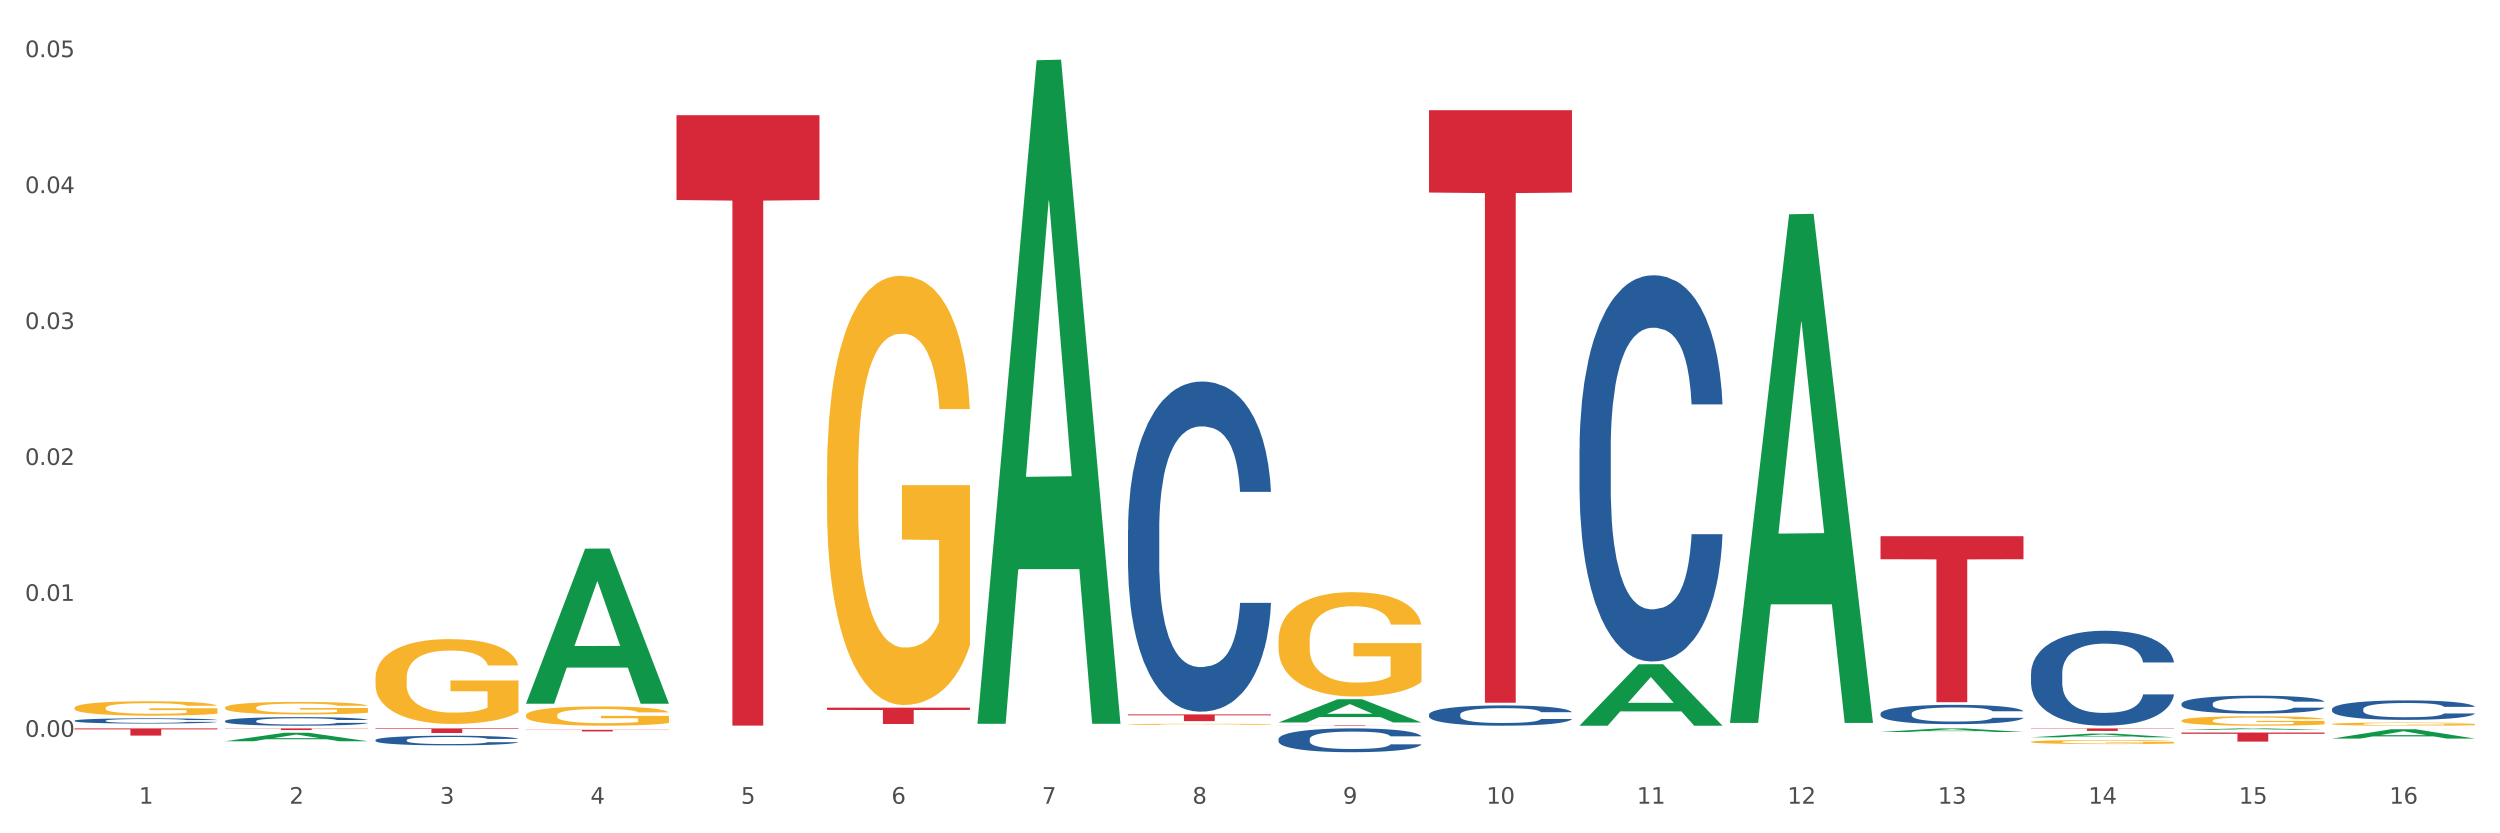 <?xml version="1.0" encoding="utf-8" standalone="no"?>
<!DOCTYPE svg PUBLIC "-//W3C//DTD SVG 1.1//EN"
  "http://www.w3.org/Graphics/SVG/1.1/DTD/svg11.dtd">
<svg xmlns:xlink="http://www.w3.org/1999/xlink" width="1080pt" height="360pt" viewBox="0 0 1080 360" xmlns="http://www.w3.org/2000/svg" version="1.1">
 <rect x="0" y="0" width="1080" height="360" fill="#333333" stroke="none"/>
 <defs>
  <style type="text/css">*{stroke-linejoin: round; stroke-linecap: butt}</style>
 </defs>
 <g id="figure_1">
  <g id="patch_1">
   <path d="M 0 360 
L 1080 360 
L 1080 0 
L 0 0 
z
" style="fill: #ffffff; stroke: #ffffff; stroke-linejoin: miter"/>
  </g>
  <g id="axes_1">
   <g id="matplotlib.axis_1">
    <g id="xtick_1">
     <g id="text_1">
      <!-- 1 -->
      <g style="fill: #4d4d4d" transform="translate(60.004 347.204) scale(0.096 -0.096)">
       <defs>
        <path id="DejaVuSans-31" d="M 794 531 
L 1825 531 
L 1825 4091 
L 703 3866 
L 703 4441 
L 1819 4666 
L 2450 4666 
L 2450 531 
L 3481 531 
L 3481 0 
L 794 0 
L 794 531 
z
" transform="scale(0.016)"/>
       </defs>
       <use xlink:href="#DejaVuSans-31"/>
      </g>
     </g>
    </g>
    <g id="xtick_2">
     <g id="text_2">
      <!-- 2 -->
      <g style="fill: #4d4d4d" transform="translate(125.021 347.204) scale(0.096 -0.096)">
       <defs>
        <path id="DejaVuSans-32" d="M 1228 531 
L 3431 531 
L 3431 0 
L 469 0 
L 469 531 
Q 828 903 1448 1529 
Q 2069 2156 2228 2338 
Q 2531 2678 2651 2914 
Q 2772 3150 2772 3378 
Q 2772 3750 2511 3984 
Q 2250 4219 1831 4219 
Q 1534 4219 1204 4116 
Q 875 4013 500 3803 
L 500 4441 
Q 881 4594 1212 4672 
Q 1544 4750 1819 4750 
Q 2544 4750 2975 4387 
Q 3406 4025 3406 3419 
Q 3406 3131 3298 2873 
Q 3191 2616 2906 2266 
Q 2828 2175 2409 1742 
Q 1991 1309 1228 531 
z
" transform="scale(0.016)"/>
       </defs>
       <use xlink:href="#DejaVuSans-32"/>
      </g>
     </g>
    </g>
    <g id="xtick_3">
     <g id="text_3">
      <!-- 3 -->
      <g style="fill: #4d4d4d" transform="translate(190.039 347.204) scale(0.096 -0.096)">
       <defs>
        <path id="DejaVuSans-33" d="M 2597 2516 
Q 3050 2419 3304 2112 
Q 3559 1806 3559 1356 
Q 3559 666 3084 287 
Q 2609 -91 1734 -91 
Q 1441 -91 1130 -33 
Q 819 25 488 141 
L 488 750 
Q 750 597 1062 519 
Q 1375 441 1716 441 
Q 2309 441 2620 675 
Q 2931 909 2931 1356 
Q 2931 1769 2642 2001 
Q 2353 2234 1838 2234 
L 1294 2234 
L 1294 2753 
L 1863 2753 
Q 2328 2753 2575 2939 
Q 2822 3125 2822 3475 
Q 2822 3834 2567 4026 
Q 2313 4219 1838 4219 
Q 1578 4219 1281 4162 
Q 984 4106 628 3988 
L 628 4550 
Q 988 4650 1302 4700 
Q 1616 4750 1894 4750 
Q 2613 4750 3031 4423 
Q 3450 4097 3450 3541 
Q 3450 3153 3228 2886 
Q 3006 2619 2597 2516 
z
" transform="scale(0.016)"/>
       </defs>
       <use xlink:href="#DejaVuSans-33"/>
      </g>
     </g>
    </g>
    <g id="xtick_4">
     <g id="text_4">
      <!-- 4 -->
      <g style="fill: #4d4d4d" transform="translate(255.056 347.204) scale(0.096 -0.096)">
       <defs>
        <path id="DejaVuSans-34" d="M 2419 4116 
L 825 1625 
L 2419 1625 
L 2419 4116 
z
M 2253 4666 
L 3047 4666 
L 3047 1625 
L 3713 1625 
L 3713 1100 
L 3047 1100 
L 3047 0 
L 2419 0 
L 2419 1100 
L 313 1100 
L 313 1709 
L 2253 4666 
z
" transform="scale(0.016)"/>
       </defs>
       <use xlink:href="#DejaVuSans-34"/>
      </g>
     </g>
    </g>
    <g id="xtick_5">
     <g id="text_5">
      <!-- 5 -->
      <g style="fill: #4d4d4d" transform="translate(320.073 347.204) scale(0.096 -0.096)">
       <defs>
        <path id="DejaVuSans-35" d="M 691 4666 
L 3169 4666 
L 3169 4134 
L 1269 4134 
L 1269 2991 
Q 1406 3038 1543 3061 
Q 1681 3084 1819 3084 
Q 2600 3084 3056 2656 
Q 3513 2228 3513 1497 
Q 3513 744 3044 326 
Q 2575 -91 1722 -91 
Q 1428 -91 1123 -41 
Q 819 9 494 109 
L 494 744 
Q 775 591 1075 516 
Q 1375 441 1709 441 
Q 2250 441 2565 725 
Q 2881 1009 2881 1497 
Q 2881 1984 2565 2268 
Q 2250 2553 1709 2553 
Q 1456 2553 1204 2497 
Q 953 2441 691 2322 
L 691 4666 
z
" transform="scale(0.016)"/>
       </defs>
       <use xlink:href="#DejaVuSans-35"/>
      </g>
     </g>
    </g>
    <g id="xtick_6">
     <g id="text_6">
      <!-- 6 -->
      <g style="fill: #4d4d4d" transform="translate(385.09 347.204) scale(0.096 -0.096)">
       <defs>
        <path id="DejaVuSans-36" d="M 2113 2584 
Q 1688 2584 1439 2293 
Q 1191 2003 1191 1497 
Q 1191 994 1439 701 
Q 1688 409 2113 409 
Q 2538 409 2786 701 
Q 3034 994 3034 1497 
Q 3034 2003 2786 2293 
Q 2538 2584 2113 2584 
z
M 3366 4563 
L 3366 3988 
Q 3128 4100 2886 4159 
Q 2644 4219 2406 4219 
Q 1781 4219 1451 3797 
Q 1122 3375 1075 2522 
Q 1259 2794 1537 2939 
Q 1816 3084 2150 3084 
Q 2853 3084 3261 2657 
Q 3669 2231 3669 1497 
Q 3669 778 3244 343 
Q 2819 -91 2113 -91 
Q 1303 -91 875 529 
Q 447 1150 447 2328 
Q 447 3434 972 4092 
Q 1497 4750 2381 4750 
Q 2619 4750 2861 4703 
Q 3103 4656 3366 4563 
z
" transform="scale(0.016)"/>
       </defs>
       <use xlink:href="#DejaVuSans-36"/>
      </g>
     </g>
    </g>
    <g id="xtick_7">
     <g id="text_7">
      <!-- 7 -->
      <g style="fill: #4d4d4d" transform="translate(450.108 347.204) scale(0.096 -0.096)">
       <defs>
        <path id="DejaVuSans-37" d="M 525 4666 
L 3525 4666 
L 3525 4397 
L 1831 0 
L 1172 0 
L 2766 4134 
L 525 4134 
L 525 4666 
z
" transform="scale(0.016)"/>
       </defs>
       <use xlink:href="#DejaVuSans-37"/>
      </g>
     </g>
    </g>
    <g id="xtick_8">
     <g id="text_8">
      <!-- 8 -->
      <g style="fill: #4d4d4d" transform="translate(515.125 347.204) scale(0.096 -0.096)">
       <defs>
        <path id="DejaVuSans-38" d="M 2034 2216 
Q 1584 2216 1326 1975 
Q 1069 1734 1069 1313 
Q 1069 891 1326 650 
Q 1584 409 2034 409 
Q 2484 409 2743 651 
Q 3003 894 3003 1313 
Q 3003 1734 2745 1975 
Q 2488 2216 2034 2216 
z
M 1403 2484 
Q 997 2584 770 2862 
Q 544 3141 544 3541 
Q 544 4100 942 4425 
Q 1341 4750 2034 4750 
Q 2731 4750 3128 4425 
Q 3525 4100 3525 3541 
Q 3525 3141 3298 2862 
Q 3072 2584 2669 2484 
Q 3125 2378 3379 2068 
Q 3634 1759 3634 1313 
Q 3634 634 3220 271 
Q 2806 -91 2034 -91 
Q 1263 -91 848 271 
Q 434 634 434 1313 
Q 434 1759 690 2068 
Q 947 2378 1403 2484 
z
M 1172 3481 
Q 1172 3119 1398 2916 
Q 1625 2713 2034 2713 
Q 2441 2713 2670 2916 
Q 2900 3119 2900 3481 
Q 2900 3844 2670 4047 
Q 2441 4250 2034 4250 
Q 1625 4250 1398 4047 
Q 1172 3844 1172 3481 
z
" transform="scale(0.016)"/>
       </defs>
       <use xlink:href="#DejaVuSans-38"/>
      </g>
     </g>
    </g>
    <g id="xtick_9">
     <g id="text_9">
      <!-- 9 -->
      <g style="fill: #4d4d4d" transform="translate(580.142 347.204) scale(0.096 -0.096)">
       <defs>
        <path id="DejaVuSans-39" d="M 703 97 
L 703 672 
Q 941 559 1184 500 
Q 1428 441 1663 441 
Q 2288 441 2617 861 
Q 2947 1281 2994 2138 
Q 2813 1869 2534 1725 
Q 2256 1581 1919 1581 
Q 1219 1581 811 2004 
Q 403 2428 403 3163 
Q 403 3881 828 4315 
Q 1253 4750 1959 4750 
Q 2769 4750 3195 4129 
Q 3622 3509 3622 2328 
Q 3622 1225 3098 567 
Q 2575 -91 1691 -91 
Q 1453 -91 1209 -44 
Q 966 3 703 97 
z
M 1959 2075 
Q 2384 2075 2632 2365 
Q 2881 2656 2881 3163 
Q 2881 3666 2632 3958 
Q 2384 4250 1959 4250 
Q 1534 4250 1286 3958 
Q 1038 3666 1038 3163 
Q 1038 2656 1286 2365 
Q 1534 2075 1959 2075 
z
" transform="scale(0.016)"/>
       </defs>
       <use xlink:href="#DejaVuSans-39"/>
      </g>
     </g>
    </g>
    <g id="xtick_10">
     <g id="text_10">
      <!-- 10 -->
      <g style="fill: #4d4d4d" transform="translate(642.105 347.204) scale(0.096 -0.096)">
       <defs>
        <path id="DejaVuSans-30" d="M 2034 4250 
Q 1547 4250 1301 3770 
Q 1056 3291 1056 2328 
Q 1056 1369 1301 889 
Q 1547 409 2034 409 
Q 2525 409 2770 889 
Q 3016 1369 3016 2328 
Q 3016 3291 2770 3770 
Q 2525 4250 2034 4250 
z
M 2034 4750 
Q 2819 4750 3233 4129 
Q 3647 3509 3647 2328 
Q 3647 1150 3233 529 
Q 2819 -91 2034 -91 
Q 1250 -91 836 529 
Q 422 1150 422 2328 
Q 422 3509 836 4129 
Q 1250 4750 2034 4750 
z
" transform="scale(0.016)"/>
       </defs>
       <use xlink:href="#DejaVuSans-31"/>
       <use xlink:href="#DejaVuSans-30" transform="translate(63.623 0)"/>
      </g>
     </g>
    </g>
    <g id="xtick_11">
     <g id="text_11">
      <!-- 11 -->
      <g style="fill: #4d4d4d" transform="translate(707.123 347.204) scale(0.096 -0.096)">
       <use xlink:href="#DejaVuSans-31"/>
       <use xlink:href="#DejaVuSans-31" transform="translate(63.623 0)"/>
      </g>
     </g>
    </g>
    <g id="xtick_12">
     <g id="text_12">
      <!-- 12 -->
      <g style="fill: #4d4d4d" transform="translate(772.14 347.204) scale(0.096 -0.096)">
       <use xlink:href="#DejaVuSans-31"/>
       <use xlink:href="#DejaVuSans-32" transform="translate(63.623 0)"/>
      </g>
     </g>
    </g>
    <g id="xtick_13">
     <g id="text_13">
      <!-- 13 -->
      <g style="fill: #4d4d4d" transform="translate(837.157 347.204) scale(0.096 -0.096)">
       <use xlink:href="#DejaVuSans-31"/>
       <use xlink:href="#DejaVuSans-33" transform="translate(63.623 0)"/>
      </g>
     </g>
    </g>
    <g id="xtick_14">
     <g id="text_14">
      <!-- 14 -->
      <g style="fill: #4d4d4d" transform="translate(902.174 347.204) scale(0.096 -0.096)">
       <use xlink:href="#DejaVuSans-31"/>
       <use xlink:href="#DejaVuSans-34" transform="translate(63.623 0)"/>
      </g>
     </g>
    </g>
    <g id="xtick_15">
     <g id="text_15">
      <!-- 15 -->
      <g style="fill: #4d4d4d" transform="translate(967.192 347.204) scale(0.096 -0.096)">
       <use xlink:href="#DejaVuSans-31"/>
       <use xlink:href="#DejaVuSans-35" transform="translate(63.623 0)"/>
      </g>
     </g>
    </g>
    <g id="xtick_16">
     <g id="text_16">
      <!-- 16 -->
      <g style="fill: #4d4d4d" transform="translate(1032.209 347.204) scale(0.096 -0.096)">
       <use xlink:href="#DejaVuSans-31"/>
       <use xlink:href="#DejaVuSans-36" transform="translate(63.623 0)"/>
      </g>
     </g>
    </g>
    <g id="xtick_17"/>
    <g id="xtick_18"/>
    <g id="xtick_19"/>
    <g id="xtick_20"/>
    <g id="xtick_21"/>
    <g id="xtick_22"/>
    <g id="xtick_23"/>
    <g id="xtick_24"/>
    <g id="xtick_25"/>
    <g id="xtick_26"/>
    <g id="xtick_27"/>
    <g id="xtick_28"/>
    <g id="xtick_29"/>
    <g id="xtick_30"/>
    <g id="xtick_31"/>
   </g>
   <g id="matplotlib.axis_2">
    <g id="ytick_1">
     <g id="text_17">
      <!-- 0.00 -->
      <g style="fill: #4d4d4d" transform="translate(10.8 318.309) scale(0.096 -0.096)">
       <defs>
        <path id="DejaVuSans-2e" d="M 684 794 
L 1344 794 
L 1344 0 
L 684 0 
L 684 794 
z
" transform="scale(0.016)"/>
       </defs>
       <use xlink:href="#DejaVuSans-30"/>
       <use xlink:href="#DejaVuSans-2e" transform="translate(63.623 0)"/>
       <use xlink:href="#DejaVuSans-30" transform="translate(95.41 0)"/>
       <use xlink:href="#DejaVuSans-30" transform="translate(159.033 0)"/>
      </g>
     </g>
    </g>
    <g id="ytick_2">
     <g id="text_18">
      <!-- 0.01 -->
      <g style="fill: #4d4d4d" transform="translate(10.8 259.585) scale(0.096 -0.096)">
       <use xlink:href="#DejaVuSans-30"/>
       <use xlink:href="#DejaVuSans-2e" transform="translate(63.623 0)"/>
       <use xlink:href="#DejaVuSans-30" transform="translate(95.41 0)"/>
       <use xlink:href="#DejaVuSans-31" transform="translate(159.033 0)"/>
      </g>
     </g>
    </g>
    <g id="ytick_3">
     <g id="text_19">
      <!-- 0.02 -->
      <g style="fill: #4d4d4d" transform="translate(10.8 200.861) scale(0.096 -0.096)">
       <use xlink:href="#DejaVuSans-30"/>
       <use xlink:href="#DejaVuSans-2e" transform="translate(63.623 0)"/>
       <use xlink:href="#DejaVuSans-30" transform="translate(95.41 0)"/>
       <use xlink:href="#DejaVuSans-32" transform="translate(159.033 0)"/>
      </g>
     </g>
    </g>
    <g id="ytick_4">
     <g id="text_20">
      <!-- 0.03 -->
      <g style="fill: #4d4d4d" transform="translate(10.8 142.137) scale(0.096 -0.096)">
       <use xlink:href="#DejaVuSans-30"/>
       <use xlink:href="#DejaVuSans-2e" transform="translate(63.623 0)"/>
       <use xlink:href="#DejaVuSans-30" transform="translate(95.41 0)"/>
       <use xlink:href="#DejaVuSans-33" transform="translate(159.033 0)"/>
      </g>
     </g>
    </g>
    <g id="ytick_5">
     <g id="text_21">
      <!-- 0.04 -->
      <g style="fill: #4d4d4d" transform="translate(10.8 83.413) scale(0.096 -0.096)">
       <use xlink:href="#DejaVuSans-30"/>
       <use xlink:href="#DejaVuSans-2e" transform="translate(63.623 0)"/>
       <use xlink:href="#DejaVuSans-30" transform="translate(95.41 0)"/>
       <use xlink:href="#DejaVuSans-34" transform="translate(159.033 0)"/>
      </g>
     </g>
    </g>
    <g id="ytick_6">
     <g id="text_22">
      <!-- 0.05 -->
      <g style="fill: #4d4d4d" transform="translate(10.8 24.689) scale(0.096 -0.096)">
       <use xlink:href="#DejaVuSans-30"/>
       <use xlink:href="#DejaVuSans-2e" transform="translate(63.623 0)"/>
       <use xlink:href="#DejaVuSans-30" transform="translate(95.41 0)"/>
       <use xlink:href="#DejaVuSans-35" transform="translate(159.033 0)"/>
      </g>
     </g>
    </g>
    <g id="ytick_7"/>
    <g id="ytick_8"/>
    <g id="ytick_9"/>
    <g id="ytick_10"/>
    <g id="ytick_11"/>
   </g>
   <g id="PolyCollection_1">
    <path d="M 97.192 320.227 
L 97.256 320.223 
L 122.727 316.553 
L 133.297 316.55 
L 158.959 320.234 
L 146.733 320.234 
L 141.193 319.376 
L 114.894 319.376 
L 114.703 319.39 
L 109.354 320.234 
L 97.192 320.234 
L 97.192 320.227 
L 118.206 318.864 
L 137.882 318.86 
L 128.139 317.335 
L 128.012 317.328 
L 127.884 317.338 
L 118.142 318.86 
L 118.206 318.864 
L 97.192 320.227 
z
" clip-path="url(#p88785e106b)" style="fill: #109648"/>
    <path d="M 227.227 303.9 
L 227.29 303.837 
L 252.761 237.019 
L 263.331 236.956 
L 288.993 304.026 
L 276.767 304.026 
L 271.227 288.408 
L 244.929 288.408 
L 244.738 288.66 
L 239.389 304.026 
L 227.227 304.026 
L 227.227 303.9 
L 248.24 279.087 
L 267.916 279.024 
L 258.174 251.252 
L 258.046 251.126 
L 257.919 251.315 
L 248.176 279.024 
L 248.24 279.087 
L 227.227 303.9 
z
" clip-path="url(#p88785e106b)" style="fill: #109648"/>
    <path d="M 422.278 312.143 
L 422.342 311.874 
L 447.813 26.029 
L 458.383 25.759 
L 484.045 312.682 
L 471.819 312.682 
L 466.279 245.868 
L 439.981 245.868 
L 439.79 246.946 
L 434.441 312.682 
L 422.278 312.682 
L 422.278 312.143 
L 443.292 205.995 
L 462.968 205.726 
L 453.225 86.916 
L 453.098 86.377 
L 452.971 87.185 
L 443.228 205.726 
L 443.292 205.995 
L 422.278 312.143 
z
" clip-path="url(#p88785e106b)" style="fill: #109648"/>
    <path d="M 552.313 313.272 
L 614.079 313.272 
L 614.079 313.305 
L 589.783 313.305 
L 589.783 313.506 
L 576.463 313.506 
L 576.463 313.305 
L 552.313 313.305 
L 552.313 313.272 
L 552.313 313.272 
z
" clip-path="url(#p88785e106b)" style="fill: #d62839"/>
    <path d="M 487.296 308.611 
L 549.062 308.611 
L 549.062 309.016 
L 524.765 309.018 
L 524.765 311.522 
L 511.446 311.522 
L 511.446 309.018 
L 487.296 309.016 
L 487.296 308.614 
L 487.296 308.611 
z
" clip-path="url(#p88785e106b)" style="fill: #d62839"/>
    <path d="M 357.261 305.726 
L 419.028 305.726 
L 419.028 306.703 
L 394.731 306.709 
L 394.731 312.754 
L 381.412 312.754 
L 381.412 306.709 
L 357.261 306.703 
L 357.261 305.733 
L 357.261 305.726 
z
" clip-path="url(#p88785e106b)" style="fill: #d62839"/>
    <path d="M 227.227 315.275 
L 288.993 315.275 
L 288.993 315.373 
L 264.696 315.374 
L 264.696 315.983 
L 251.377 315.983 
L 251.377 315.374 
L 227.227 315.373 
L 227.227 315.275 
L 227.227 315.275 
z
" clip-path="url(#p88785e106b)" style="fill: #d62839"/>
    <path d="M 162.209 314.662 
L 223.976 314.662 
L 223.976 314.94 
L 199.679 314.942 
L 199.679 316.667 
L 186.36 316.667 
L 186.36 314.942 
L 162.209 314.94 
L 162.209 314.664 
L 162.209 314.662 
z
" clip-path="url(#p88785e106b)" style="fill: #d62839"/>
    <path d="M 292.244 49.765 
L 354.01 49.765 
L 354.01 86.409 
L 329.714 86.657 
L 329.714 313.457 
L 316.394 313.457 
L 316.394 86.657 
L 292.244 86.409 
L 292.244 50.012 
L 292.244 49.765 
z
" clip-path="url(#p88785e106b)" style="fill: #d62839"/>
    <path d="M 32.175 314.662 
L 93.941 314.662 
L 93.941 315.096 
L 69.645 315.099 
L 69.645 317.785 
L 56.325 317.785 
L 56.325 315.099 
L 32.175 315.096 
L 32.175 314.665 
L 32.175 314.662 
z
" clip-path="url(#p88785e106b)" style="fill: #d62839"/>
    <path d="M 97.192 314.662 
L 158.959 314.662 
L 158.959 314.764 
L 134.662 314.764 
L 134.662 315.394 
L 121.343 315.394 
L 121.343 314.764 
L 97.192 314.764 
L 97.192 314.662 
L 97.192 314.662 
z
" clip-path="url(#p88785e106b)" style="fill: #d62839"/>
    <path d="M 877.399 320.498 
L 877.472 320.496 
L 877.472 320.438 
L 877.618 320.389 
L 878.347 320.269 
L 879.441 320.17 
L 880.243 320.117 
L 881.045 320.074 
L 881.993 320.031 
L 883.16 319.986 
L 885.275 319.92 
L 886.588 319.887 
L 888.192 319.852 
L 891.109 319.8 
L 893.224 319.772 
L 895.411 319.748 
L 898.985 319.719 
L 901.318 319.706 
L 903.798 319.696 
L 906.787 319.69 
L 909.048 319.688 
L 914.007 319.693 
L 918.236 319.708 
L 920.278 319.719 
L 922.904 319.738 
L 924.289 319.751 
L 926.55 319.776 
L 928.883 319.81 
L 930.488 319.839 
L 932.894 319.893 
L 934.717 319.948 
L 936.394 320.015 
L 937.27 320.061 
L 937.926 320.104 
L 938.509 320.154 
L 939.093 320.232 
L 925.966 320.232 
L 925.456 320.176 
L 924.654 320.123 
L 923.487 320.072 
L 922.466 320.04 
L 920.716 320 
L 919.111 319.975 
L 917.434 319.955 
L 915.392 319.94 
L 913.788 319.932 
L 911.527 319.925 
L 907.079 319.927 
L 904.089 319.94 
L 902.047 319.955 
L 900.735 319.97 
L 899.568 319.986 
L 898.255 320.008 
L 896.724 320.042 
L 895.63 320.072 
L 894.536 320.111 
L 893.661 320.149 
L 892.859 320.194 
L 892.203 320.242 
L 891.692 320.291 
L 891.255 320.352 
L 890.89 320.453 
L 890.89 320.672 
L 891.036 320.722 
L 891.4 320.787 
L 891.838 320.837 
L 892.567 320.896 
L 893.224 320.936 
L 894.463 320.993 
L 895.849 321.041 
L 896.943 321.072 
L 898.037 321.097 
L 899.933 321.133 
L 902.047 321.161 
L 903.87 321.179 
L 906.35 321.195 
L 908.027 321.201 
L 909.486 321.204 
L 913.059 321.204 
L 915.611 321.2 
L 918.455 321.189 
L 920.643 321.174 
L 922.466 321.157 
L 924.508 321.128 
L 925.82 321.101 
L 925.82 320.766 
L 909.777 320.765 
L 909.777 320.542 
L 939.166 320.542 
L 939.166 321.195 
L 937.926 321.228 
L 936.54 321.259 
L 935.082 321.286 
L 932.894 321.32 
L 930.269 321.352 
L 927.935 321.374 
L 925.456 321.393 
L 922.539 321.411 
L 918.747 321.427 
L 916.413 321.433 
L 913.496 321.438 
L 910.069 321.44 
L 907.079 321.436 
L 904.162 321.428 
L 901.099 321.414 
L 898.109 321.393 
L 895.849 321.372 
L 893.588 321.347 
L 891.182 321.313 
L 889.286 321.281 
L 887.827 321.252 
L 886.223 321.216 
L 884.473 321.168 
L 883.16 321.125 
L 881.993 321.08 
L 880.754 321.022 
L 879.879 320.973 
L 879.003 320.91 
L 878.493 320.864 
L 877.91 320.792 
L 877.472 320.691 
L 877.399 320.498 
z
" clip-path="url(#p88785e106b)" style="fill: #f7b32b"/>
    <path d="M 32.175 305.82 
L 32.248 305.814 
L 32.248 305.61 
L 32.394 305.434 
L 33.123 305.008 
L 34.217 304.656 
L 35.019 304.468 
L 35.821 304.315 
L 36.769 304.162 
L 37.936 304.003 
L 40.051 303.77 
L 41.363 303.651 
L 42.968 303.526 
L 45.885 303.344 
L 47.999 303.242 
L 50.187 303.157 
L 53.76 303.055 
L 56.094 303.009 
L 58.573 302.975 
L 61.563 302.952 
L 63.824 302.947 
L 68.783 302.964 
L 73.012 303.015 
L 75.054 303.055 
L 77.679 303.123 
L 79.065 303.168 
L 81.326 303.259 
L 83.659 303.378 
L 85.263 303.48 
L 87.67 303.673 
L 89.493 303.866 
L 91.17 304.105 
L 92.045 304.27 
L 92.702 304.423 
L 93.285 304.599 
L 93.868 304.877 
L 80.742 304.877 
L 80.232 304.678 
L 79.43 304.491 
L 78.263 304.309 
L 77.242 304.196 
L 75.492 304.054 
L 73.887 303.963 
L 72.21 303.895 
L 70.168 303.838 
L 68.564 303.81 
L 66.303 303.787 
L 61.855 303.793 
L 58.865 303.838 
L 56.823 303.895 
L 55.511 303.946 
L 54.344 304.003 
L 53.031 304.082 
L 51.5 304.202 
L 50.406 304.309 
L 49.312 304.446 
L 48.437 304.582 
L 47.635 304.741 
L 46.979 304.911 
L 46.468 305.087 
L 46.031 305.303 
L 45.666 305.661 
L 45.666 306.439 
L 45.812 306.615 
L 46.176 306.848 
L 46.614 307.024 
L 47.343 307.234 
L 47.999 307.376 
L 49.239 307.58 
L 50.625 307.75 
L 51.719 307.858 
L 52.812 307.949 
L 54.708 308.074 
L 56.823 308.176 
L 58.646 308.239 
L 61.126 308.295 
L 62.803 308.318 
L 64.261 308.33 
L 67.835 308.33 
L 70.387 308.313 
L 73.231 308.273 
L 75.419 308.222 
L 77.242 308.159 
L 79.284 308.057 
L 80.596 307.96 
L 80.596 306.774 
L 64.553 306.768 
L 64.553 305.979 
L 93.941 305.979 
L 93.941 308.295 
L 92.702 308.415 
L 91.316 308.523 
L 89.858 308.619 
L 87.67 308.738 
L 85.045 308.852 
L 82.711 308.931 
L 80.232 309 
L 77.315 309.062 
L 73.523 309.119 
L 71.189 309.142 
L 68.272 309.159 
L 64.845 309.164 
L 61.855 309.153 
L 58.938 309.124 
L 55.875 309.073 
L 52.885 309 
L 50.625 308.926 
L 48.364 308.835 
L 45.958 308.716 
L 44.062 308.602 
L 42.603 308.5 
L 40.999 308.369 
L 39.249 308.199 
L 37.936 308.046 
L 36.769 307.887 
L 35.529 307.682 
L 34.654 307.506 
L 33.779 307.285 
L 33.269 307.12 
L 32.685 306.865 
L 32.248 306.507 
L 32.175 305.82 
z
" clip-path="url(#p88785e106b)" style="fill: #f7b32b"/>
    <path d="M 97.192 305.726 
L 97.265 305.721 
L 97.265 305.543 
L 97.411 305.39 
L 98.14 305.019 
L 99.234 304.713 
L 100.036 304.55 
L 100.838 304.417 
L 101.786 304.283 
L 102.953 304.145 
L 105.068 303.942 
L 106.381 303.839 
L 107.985 303.73 
L 110.902 303.572 
L 113.017 303.483 
L 115.204 303.409 
L 118.778 303.32 
L 121.111 303.28 
L 123.591 303.251 
L 126.58 303.231 
L 128.841 303.226 
L 133.8 303.241 
L 138.03 303.285 
L 140.071 303.32 
L 142.697 303.379 
L 144.082 303.419 
L 146.343 303.498 
L 148.676 303.601 
L 150.281 303.69 
L 152.687 303.858 
L 154.51 304.026 
L 156.188 304.234 
L 157.063 304.377 
L 157.719 304.511 
L 158.302 304.664 
L 158.886 304.906 
L 145.759 304.906 
L 145.249 304.733 
L 144.447 304.57 
L 143.28 304.412 
L 142.259 304.313 
L 140.509 304.189 
L 138.905 304.11 
L 137.227 304.051 
L 135.185 304.002 
L 133.581 303.977 
L 131.321 303.957 
L 126.872 303.962 
L 123.882 304.002 
L 121.84 304.051 
L 120.528 304.096 
L 119.361 304.145 
L 118.048 304.214 
L 116.517 304.318 
L 115.423 304.412 
L 114.329 304.53 
L 113.454 304.649 
L 112.652 304.787 
L 111.996 304.935 
L 111.485 305.089 
L 111.048 305.276 
L 110.683 305.588 
L 110.683 306.264 
L 110.829 306.418 
L 111.194 306.62 
L 111.631 306.773 
L 112.36 306.956 
L 113.017 307.08 
L 114.256 307.257 
L 115.642 307.406 
L 116.736 307.5 
L 117.83 307.579 
L 119.726 307.687 
L 121.84 307.776 
L 123.664 307.831 
L 126.143 307.88 
L 127.82 307.9 
L 129.279 307.91 
L 132.852 307.91 
L 135.404 307.895 
L 138.248 307.86 
L 140.436 307.816 
L 142.259 307.761 
L 144.301 307.672 
L 145.614 307.588 
L 145.614 306.556 
L 129.57 306.551 
L 129.57 305.864 
L 158.959 305.864 
L 158.959 307.88 
L 157.719 307.984 
L 156.333 308.078 
L 154.875 308.162 
L 152.687 308.265 
L 150.062 308.364 
L 147.728 308.433 
L 145.249 308.493 
L 142.332 308.547 
L 138.54 308.596 
L 136.206 308.616 
L 133.289 308.631 
L 129.862 308.636 
L 126.872 308.626 
L 123.955 308.601 
L 120.892 308.557 
L 117.903 308.493 
L 115.642 308.428 
L 113.381 308.349 
L 110.975 308.246 
L 109.079 308.147 
L 107.62 308.058 
L 106.016 307.944 
L 104.266 307.796 
L 102.953 307.663 
L 101.786 307.524 
L 100.547 307.346 
L 99.672 307.193 
L 98.797 307.001 
L 98.286 306.857 
L 97.703 306.635 
L 97.265 306.324 
L 97.192 305.726 
z
" clip-path="url(#p88785e106b)" style="fill: #f7b32b"/>
    <path d="M 162.209 293.036 
L 162.282 293.003 
L 162.282 291.798 
L 162.428 290.761 
L 163.157 288.251 
L 164.251 286.177 
L 165.054 285.073 
L 165.856 284.169 
L 166.804 283.266 
L 167.97 282.329 
L 170.085 280.957 
L 171.398 280.254 
L 173.002 279.518 
L 175.919 278.447 
L 178.034 277.845 
L 180.222 277.343 
L 183.795 276.741 
L 186.128 276.473 
L 188.608 276.272 
L 191.598 276.138 
L 193.858 276.105 
L 198.817 276.205 
L 203.047 276.507 
L 205.089 276.741 
L 207.714 277.142 
L 209.099 277.41 
L 211.36 277.945 
L 213.694 278.648 
L 215.298 279.25 
L 217.704 280.388 
L 219.528 281.526 
L 221.205 282.931 
L 222.08 283.901 
L 222.736 284.805 
L 223.32 285.842 
L 223.903 287.482 
L 210.777 287.482 
L 210.266 286.311 
L 209.464 285.206 
L 208.297 284.136 
L 207.276 283.466 
L 205.526 282.63 
L 203.922 282.095 
L 202.245 281.693 
L 200.203 281.358 
L 198.598 281.191 
L 196.338 281.057 
L 191.889 281.091 
L 188.9 281.358 
L 186.858 281.693 
L 185.545 281.994 
L 184.378 282.329 
L 183.066 282.797 
L 181.534 283.5 
L 180.44 284.136 
L 179.347 284.939 
L 178.471 285.742 
L 177.669 286.679 
L 177.013 287.683 
L 176.503 288.72 
L 176.065 289.991 
L 175.7 292.099 
L 175.7 296.684 
L 175.846 297.721 
L 176.211 299.093 
L 176.648 300.13 
L 177.378 301.368 
L 178.034 302.205 
L 179.274 303.409 
L 180.659 304.413 
L 181.753 305.049 
L 182.847 305.584 
L 184.743 306.32 
L 186.858 306.923 
L 188.681 307.291 
L 191.16 307.625 
L 192.837 307.759 
L 194.296 307.826 
L 197.869 307.826 
L 200.422 307.726 
L 203.266 307.492 
L 205.453 307.19 
L 207.276 306.822 
L 209.318 306.22 
L 210.631 305.651 
L 210.631 298.658 
L 194.588 298.624 
L 194.588 293.973 
L 223.976 293.973 
L 223.976 307.625 
L 222.736 308.328 
L 221.351 308.964 
L 219.892 309.533 
L 217.704 310.235 
L 215.079 310.905 
L 212.746 311.373 
L 210.266 311.775 
L 207.349 312.143 
L 203.557 312.477 
L 201.224 312.611 
L 198.307 312.712 
L 194.879 312.745 
L 191.889 312.678 
L 188.972 312.511 
L 185.91 312.21 
L 182.92 311.775 
L 180.659 311.34 
L 178.399 310.804 
L 175.992 310.102 
L 174.096 309.432 
L 172.638 308.83 
L 171.033 308.06 
L 169.283 307.057 
L 167.97 306.153 
L 166.804 305.216 
L 165.564 304.012 
L 164.689 302.974 
L 163.814 301.669 
L 163.303 300.699 
L 162.72 299.193 
L 162.282 297.085 
L 162.209 293.036 
z
" clip-path="url(#p88785e106b)" style="fill: #f7b32b"/>
    <path d="M 227.227 309.028 
L 227.3 309.021 
L 227.3 308.747 
L 227.445 308.511 
L 228.175 307.941 
L 229.269 307.47 
L 230.071 307.219 
L 230.873 307.014 
L 231.821 306.808 
L 232.988 306.595 
L 235.102 306.284 
L 236.415 306.124 
L 238.019 305.957 
L 240.936 305.714 
L 243.051 305.577 
L 245.239 305.463 
L 248.812 305.326 
L 251.146 305.265 
L 253.625 305.219 
L 256.615 305.189 
L 258.876 305.181 
L 263.834 305.204 
L 268.064 305.273 
L 270.106 305.326 
L 272.731 305.417 
L 274.117 305.478 
L 276.377 305.599 
L 278.711 305.759 
L 280.315 305.896 
L 282.722 306.154 
L 284.545 306.413 
L 286.222 306.732 
L 287.097 306.953 
L 287.753 307.158 
L 288.337 307.394 
L 288.92 307.766 
L 275.794 307.766 
L 275.283 307.5 
L 274.481 307.249 
L 273.315 307.006 
L 272.294 306.854 
L 270.543 306.664 
L 268.939 306.542 
L 267.262 306.451 
L 265.22 306.375 
L 263.616 306.337 
L 261.355 306.307 
L 256.907 306.314 
L 253.917 306.375 
L 251.875 306.451 
L 250.562 306.519 
L 249.396 306.595 
L 248.083 306.702 
L 246.552 306.861 
L 245.458 307.006 
L 244.364 307.188 
L 243.489 307.371 
L 242.687 307.584 
L 242.03 307.812 
L 241.52 308.047 
L 241.082 308.336 
L 240.718 308.815 
L 240.718 309.857 
L 240.863 310.093 
L 241.228 310.404 
L 241.666 310.64 
L 242.395 310.921 
L 243.051 311.111 
L 244.291 311.385 
L 245.676 311.613 
L 246.77 311.758 
L 247.864 311.879 
L 249.76 312.046 
L 251.875 312.183 
L 253.698 312.267 
L 256.177 312.343 
L 257.855 312.373 
L 259.313 312.389 
L 262.886 312.389 
L 265.439 312.366 
L 268.283 312.313 
L 270.47 312.244 
L 272.294 312.16 
L 274.335 312.024 
L 275.648 311.894 
L 275.648 310.305 
L 259.605 310.298 
L 259.605 309.241 
L 288.993 309.241 
L 288.993 312.343 
L 287.753 312.503 
L 286.368 312.647 
L 284.909 312.776 
L 282.722 312.936 
L 280.096 313.088 
L 277.763 313.194 
L 275.283 313.286 
L 272.366 313.369 
L 268.574 313.445 
L 266.241 313.476 
L 263.324 313.499 
L 259.897 313.506 
L 256.907 313.491 
L 253.99 313.453 
L 250.927 313.384 
L 247.937 313.286 
L 245.676 313.187 
L 243.416 313.065 
L 241.009 312.906 
L 239.113 312.753 
L 237.655 312.617 
L 236.05 312.442 
L 234.3 312.214 
L 232.988 312.008 
L 231.821 311.796 
L 230.581 311.522 
L 229.706 311.286 
L 228.831 310.99 
L 228.321 310.769 
L 227.737 310.427 
L 227.3 309.948 
L 227.227 309.028 
z
" clip-path="url(#p88785e106b)" style="fill: #f7b32b"/>
    <path d="M 357.261 204.823 
L 357.334 204.653 
L 357.334 198.557 
L 357.48 193.307 
L 358.209 180.606 
L 359.303 170.106 
L 360.105 164.517 
L 360.907 159.945 
L 361.855 155.372 
L 363.022 150.63 
L 365.137 143.687 
L 366.45 140.131 
L 368.054 136.405 
L 370.971 130.986 
L 373.086 127.937 
L 375.273 125.397 
L 378.847 122.349 
L 381.18 120.994 
L 383.66 119.978 
L 386.649 119.301 
L 388.91 119.131 
L 393.869 119.639 
L 398.098 121.163 
L 400.14 122.349 
L 402.766 124.381 
L 404.151 125.736 
L 406.412 128.446 
L 408.745 132.002 
L 410.35 135.05 
L 412.756 140.808 
L 414.579 146.566 
L 416.256 153.679 
L 417.132 158.59 
L 417.788 163.162 
L 418.371 168.412 
L 418.955 176.711 
L 405.828 176.711 
L 405.318 170.783 
L 404.516 165.195 
L 403.349 159.775 
L 402.328 156.388 
L 400.578 152.155 
L 398.974 149.445 
L 397.296 147.413 
L 395.254 145.719 
L 393.65 144.873 
L 391.39 144.195 
L 386.941 144.365 
L 383.951 145.719 
L 381.909 147.413 
L 380.597 148.937 
L 379.43 150.63 
L 378.117 153.001 
L 376.586 156.558 
L 375.492 159.775 
L 374.398 163.84 
L 373.523 167.904 
L 372.721 172.646 
L 372.065 177.727 
L 371.554 182.977 
L 371.117 189.412 
L 370.752 200.081 
L 370.752 223.282 
L 370.898 228.532 
L 371.263 235.475 
L 371.7 240.725 
L 372.429 246.991 
L 373.086 251.225 
L 374.325 257.322 
L 375.711 262.402 
L 376.805 265.62 
L 377.899 268.329 
L 379.795 272.055 
L 381.909 275.103 
L 383.733 276.966 
L 386.212 278.66 
L 387.889 279.337 
L 389.348 279.676 
L 392.921 279.676 
L 395.473 279.168 
L 398.317 277.982 
L 400.505 276.458 
L 402.328 274.595 
L 404.37 271.547 
L 405.683 268.668 
L 405.683 233.274 
L 389.639 233.104 
L 389.639 209.565 
L 419.028 209.565 
L 419.028 278.66 
L 417.788 282.216 
L 416.402 285.434 
L 414.944 288.313 
L 412.756 291.869 
L 410.131 295.256 
L 407.797 297.627 
L 405.318 299.659 
L 402.401 301.522 
L 398.609 303.216 
L 396.275 303.893 
L 393.358 304.401 
L 389.931 304.57 
L 386.941 304.232 
L 384.024 303.385 
L 380.961 301.861 
L 377.972 299.659 
L 375.711 297.458 
L 373.45 294.748 
L 371.044 291.192 
L 369.148 287.805 
L 367.689 284.756 
L 366.085 280.861 
L 364.335 275.781 
L 363.022 271.208 
L 361.855 266.467 
L 360.616 260.37 
L 359.741 255.12 
L 358.866 248.515 
L 358.355 243.604 
L 357.772 235.983 
L 357.334 225.314 
L 357.261 204.823 
z
" clip-path="url(#p88785e106b)" style="fill: #f7b32b"/>
    <path d="M 487.296 312.906 
L 487.369 312.906 
L 487.369 312.889 
L 487.514 312.875 
L 488.244 312.841 
L 489.338 312.813 
L 490.14 312.799 
L 490.942 312.786 
L 491.89 312.774 
L 493.057 312.761 
L 495.171 312.743 
L 496.484 312.733 
L 498.088 312.723 
L 501.005 312.709 
L 503.12 312.701 
L 505.308 312.694 
L 508.881 312.686 
L 511.215 312.682 
L 513.694 312.68 
L 516.684 312.678 
L 518.945 312.677 
L 523.903 312.679 
L 528.133 312.683 
L 530.175 312.686 
L 532.8 312.691 
L 534.186 312.695 
L 536.446 312.702 
L 538.78 312.712 
L 540.384 312.72 
L 542.791 312.735 
L 544.614 312.751 
L 546.291 312.77 
L 547.166 312.783 
L 547.822 312.795 
L 548.406 312.809 
L 548.989 312.831 
L 535.863 312.831 
L 535.352 312.815 
L 534.55 312.8 
L 533.383 312.786 
L 532.363 312.777 
L 530.612 312.765 
L 529.008 312.758 
L 527.331 312.753 
L 525.289 312.748 
L 523.685 312.746 
L 521.424 312.744 
L 516.976 312.745 
L 513.986 312.748 
L 511.944 312.753 
L 510.631 312.757 
L 509.464 312.761 
L 508.152 312.768 
L 506.62 312.777 
L 505.527 312.786 
L 504.433 312.797 
L 503.558 312.808 
L 502.756 312.82 
L 502.099 312.834 
L 501.589 312.848 
L 501.151 312.865 
L 500.787 312.893 
L 500.787 312.955 
L 500.932 312.969 
L 501.297 312.988 
L 501.735 313.002 
L 502.464 313.019 
L 503.12 313.03 
L 504.36 313.046 
L 505.745 313.06 
L 506.839 313.069 
L 507.933 313.076 
L 509.829 313.086 
L 511.944 313.094 
L 513.767 313.099 
L 516.246 313.103 
L 517.924 313.105 
L 519.382 313.106 
L 522.955 313.106 
L 525.508 313.105 
L 528.352 313.102 
L 530.539 313.097 
L 532.363 313.093 
L 534.404 313.084 
L 535.717 313.077 
L 535.717 312.982 
L 519.674 312.982 
L 519.674 312.919 
L 549.062 312.919 
L 549.062 313.103 
L 547.822 313.113 
L 546.437 313.121 
L 544.978 313.129 
L 542.791 313.139 
L 540.165 313.148 
L 537.832 313.154 
L 535.352 313.159 
L 532.435 313.164 
L 528.643 313.169 
L 526.31 313.171 
L 523.393 313.172 
L 519.966 313.173 
L 516.976 313.172 
L 514.059 313.169 
L 510.996 313.165 
L 508.006 313.159 
L 505.745 313.154 
L 503.485 313.146 
L 501.078 313.137 
L 499.182 313.128 
L 497.724 313.12 
L 496.119 313.109 
L 494.369 313.096 
L 493.057 313.083 
L 491.89 313.071 
L 490.65 313.055 
L 489.775 313.04 
L 488.9 313.023 
L 488.39 313.01 
L 487.806 312.989 
L 487.369 312.961 
L 487.296 312.906 
z
" clip-path="url(#p88785e106b)" style="fill: #f7b32b"/>
    <path d="M 32.175 311.335 
L 32.248 311.332 
L 32.248 311.275 
L 32.467 311.196 
L 33.27 311.052 
L 34.292 310.943 
L 36.045 310.815 
L 36.994 310.761 
L 38.235 310.701 
L 40.79 310.604 
L 43.711 310.522 
L 45.755 310.477 
L 47.288 310.448 
L 50.72 310.396 
L 52.691 310.373 
L 54.735 310.355 
L 56.487 310.343 
L 59.408 310.328 
L 61.744 310.322 
L 64.445 310.32 
L 66.709 310.322 
L 69.702 310.33 
L 74.083 310.355 
L 75.762 310.369 
L 78.025 310.394 
L 80.362 310.427 
L 82.26 310.46 
L 84.45 310.508 
L 86.713 310.569 
L 88.904 310.648 
L 90.437 310.72 
L 91.678 310.796 
L 92.773 310.889 
L 93.576 310.99 
L 93.941 311.075 
L 80.581 311.075 
L 80.216 310.998 
L 79.485 310.916 
L 78.755 310.86 
L 77.952 310.815 
L 76.711 310.763 
L 75.616 310.73 
L 73.791 310.691 
L 72.111 310.666 
L 70.724 310.652 
L 69.045 310.64 
L 65.468 310.627 
L 62.912 310.627 
L 61.306 310.631 
L 59.335 310.642 
L 57.655 310.656 
L 55.684 310.681 
L 54.151 310.708 
L 52.618 310.743 
L 51.742 310.767 
L 50.427 310.813 
L 49.551 310.85 
L 48.383 310.914 
L 47.726 310.959 
L 46.558 311.077 
L 46.047 311.163 
L 45.828 311.223 
L 45.682 311.289 
L 45.682 311.611 
L 46.12 311.755 
L 46.485 311.817 
L 47.069 311.887 
L 48.164 311.978 
L 49.77 312.067 
L 51.45 312.131 
L 52.837 312.17 
L 54.151 312.199 
L 55.465 312.221 
L 57.071 312.242 
L 58.386 312.254 
L 60.357 312.267 
L 62.693 312.273 
L 64.518 312.273 
L 68.242 312.263 
L 69.921 312.252 
L 71.527 312.238 
L 73.28 312.215 
L 74.667 312.19 
L 75.47 312.172 
L 76.784 312.133 
L 77.806 312.091 
L 78.682 312.044 
L 79.266 312.003 
L 79.923 311.941 
L 80.435 311.871 
L 80.581 311.834 
L 93.941 311.834 
L 93.649 311.908 
L 93.138 311.98 
L 92.116 312.077 
L 91.313 312.133 
L 90.072 312.201 
L 88.758 312.259 
L 86.932 312.322 
L 85.253 312.37 
L 83.501 312.411 
L 81.603 312.448 
L 78.171 312.5 
L 76.93 312.514 
L 74.302 312.539 
L 72.257 312.553 
L 69.264 312.568 
L 66.198 312.576 
L 62.985 312.578 
L 60.138 312.574 
L 56.998 312.562 
L 55.027 312.549 
L 52.837 312.531 
L 50.281 312.502 
L 47.872 312.467 
L 45.609 312.426 
L 43.492 312.378 
L 41.52 312.325 
L 38.965 312.236 
L 37.067 312.149 
L 35.679 312.069 
L 34.73 312.001 
L 33.781 311.914 
L 33.27 311.854 
L 32.467 311.71 
L 32.175 311.576 
L 32.175 311.335 
z
" clip-path="url(#p88785e106b)" style="fill: #255c99"/>
    <path d="M 97.192 311.461 
L 97.265 311.457 
L 97.265 311.362 
L 97.484 311.233 
L 98.287 310.996 
L 99.31 310.816 
L 101.062 310.606 
L 102.011 310.517 
L 103.252 310.419 
L 105.807 310.26 
L 108.728 310.124 
L 110.772 310.049 
L 112.305 310.002 
L 115.737 309.917 
L 117.708 309.88 
L 119.752 309.849 
L 121.505 309.829 
L 124.425 309.805 
L 126.761 309.795 
L 129.463 309.791 
L 131.726 309.795 
L 134.719 309.808 
L 139.1 309.849 
L 140.779 309.873 
L 143.042 309.914 
L 145.379 309.968 
L 147.277 310.022 
L 149.467 310.1 
L 151.731 310.202 
L 153.921 310.331 
L 155.454 310.45 
L 156.695 310.575 
L 157.79 310.728 
L 158.594 310.894 
L 158.959 311.033 
L 145.598 311.033 
L 145.233 310.908 
L 144.503 310.772 
L 143.773 310.68 
L 142.969 310.606 
L 141.728 310.521 
L 140.633 310.467 
L 138.808 310.402 
L 137.129 310.361 
L 135.741 310.338 
L 134.062 310.317 
L 130.485 310.297 
L 127.929 310.297 
L 126.323 310.304 
L 124.352 310.321 
L 122.673 310.344 
L 120.701 310.385 
L 119.168 310.429 
L 117.635 310.487 
L 116.759 310.528 
L 115.445 310.602 
L 114.569 310.663 
L 113.4 310.768 
L 112.743 310.843 
L 111.575 311.036 
L 111.064 311.179 
L 110.845 311.277 
L 110.699 311.386 
L 110.699 311.915 
L 111.137 312.153 
L 111.502 312.254 
L 112.086 312.37 
L 113.181 312.519 
L 114.788 312.665 
L 116.467 312.77 
L 117.854 312.834 
L 119.168 312.882 
L 120.482 312.919 
L 122.089 312.953 
L 123.403 312.974 
L 125.374 312.994 
L 127.71 313.004 
L 129.536 313.004 
L 133.259 312.987 
L 134.938 312.97 
L 136.545 312.946 
L 138.297 312.909 
L 139.684 312.868 
L 140.487 312.838 
L 141.801 312.773 
L 142.823 312.706 
L 143.7 312.627 
L 144.284 312.56 
L 144.941 312.458 
L 145.452 312.343 
L 145.598 312.281 
L 158.959 312.281 
L 158.667 312.404 
L 158.156 312.522 
L 157.133 312.682 
L 156.33 312.773 
L 155.089 312.885 
L 153.775 312.98 
L 151.95 313.085 
L 150.27 313.163 
L 148.518 313.231 
L 146.62 313.292 
L 143.188 313.377 
L 141.947 313.401 
L 139.319 313.442 
L 137.275 313.465 
L 134.281 313.489 
L 131.215 313.503 
L 128.002 313.506 
L 125.155 313.499 
L 122.016 313.479 
L 120.044 313.459 
L 117.854 313.428 
L 115.299 313.381 
L 112.889 313.323 
L 110.626 313.255 
L 108.509 313.177 
L 106.538 313.089 
L 103.982 312.943 
L 102.084 312.801 
L 100.697 312.668 
L 99.748 312.556 
L 98.798 312.414 
L 98.287 312.315 
L 97.484 312.078 
L 97.192 311.857 
L 97.192 311.461 
z
" clip-path="url(#p88785e106b)" style="fill: #255c99"/>
    <path d="M 617.33 308.68 
L 617.403 308.672 
L 617.403 308.448 
L 617.622 308.144 
L 618.425 307.584 
L 619.447 307.16 
L 621.2 306.663 
L 622.149 306.455 
L 623.39 306.223 
L 625.945 305.847 
L 628.866 305.527 
L 630.91 305.351 
L 632.443 305.239 
L 635.875 305.039 
L 637.846 304.951 
L 639.89 304.879 
L 641.642 304.831 
L 644.563 304.775 
L 646.899 304.751 
L 649.601 304.743 
L 651.864 304.751 
L 654.857 304.783 
L 659.238 304.879 
L 660.917 304.935 
L 663.18 305.031 
L 665.517 305.159 
L 667.415 305.287 
L 669.605 305.471 
L 671.869 305.711 
L 674.059 306.015 
L 675.592 306.295 
L 676.833 306.591 
L 677.928 306.951 
L 678.732 307.344 
L 679.097 307.672 
L 665.736 307.672 
L 665.371 307.376 
L 664.641 307.055 
L 663.91 306.839 
L 663.107 306.663 
L 661.866 306.463 
L 660.771 306.335 
L 658.946 306.183 
L 657.267 306.087 
L 655.879 306.031 
L 654.2 305.983 
L 650.623 305.935 
L 648.067 305.935 
L 646.461 305.951 
L 644.49 305.991 
L 642.811 306.047 
L 640.839 306.143 
L 639.306 306.247 
L 637.773 306.383 
L 636.897 306.479 
L 635.583 306.655 
L 634.707 306.799 
L 633.538 307.047 
L 632.881 307.224 
L 631.713 307.68 
L 631.202 308.016 
L 630.983 308.248 
L 630.837 308.504 
L 630.837 309.753 
L 631.275 310.313 
L 631.64 310.553 
L 632.224 310.825 
L 633.319 311.177 
L 634.926 311.521 
L 636.605 311.769 
L 637.992 311.921 
L 639.306 312.034 
L 640.62 312.122 
L 642.227 312.202 
L 643.541 312.25 
L 645.512 312.298 
L 647.848 312.322 
L 649.674 312.322 
L 653.397 312.282 
L 655.076 312.242 
L 656.683 312.186 
L 658.435 312.098 
L 659.822 312.002 
L 660.625 311.929 
L 661.939 311.777 
L 662.961 311.617 
L 663.837 311.433 
L 664.422 311.273 
L 665.079 311.033 
L 665.59 310.761 
L 665.736 310.617 
L 679.097 310.617 
L 678.805 310.905 
L 678.293 311.185 
L 677.271 311.561 
L 676.468 311.777 
L 675.227 312.042 
L 673.913 312.266 
L 672.088 312.514 
L 670.408 312.698 
L 668.656 312.858 
L 666.758 313.002 
L 663.326 313.202 
L 662.085 313.258 
L 659.457 313.354 
L 657.413 313.41 
L 654.419 313.466 
L 651.353 313.498 
L 648.14 313.506 
L 645.293 313.49 
L 642.154 313.442 
L 640.182 313.394 
L 637.992 313.322 
L 635.437 313.21 
L 633.027 313.074 
L 630.764 312.914 
L 628.647 312.73 
L 626.675 312.522 
L 624.12 312.178 
L 622.222 311.841 
L 620.835 311.529 
L 619.886 311.265 
L 618.936 310.929 
L 618.425 310.697 
L 617.622 310.137 
L 617.33 309.617 
L 617.33 308.68 
z
" clip-path="url(#p88785e106b)" style="fill: #255c99"/>
    <path d="M 552.313 319.284 
L 552.386 319.275 
L 552.386 319.012 
L 552.605 318.655 
L 553.408 317.997 
L 554.43 317.499 
L 556.182 316.917 
L 557.132 316.672 
L 558.373 316.4 
L 560.928 315.958 
L 563.848 315.582 
L 565.893 315.376 
L 567.426 315.244 
L 570.857 315.009 
L 572.829 314.906 
L 574.873 314.821 
L 576.625 314.765 
L 579.546 314.699 
L 581.882 314.671 
L 584.583 314.662 
L 586.847 314.671 
L 589.84 314.709 
L 594.221 314.821 
L 595.9 314.887 
L 598.163 315 
L 600.499 315.15 
L 602.398 315.301 
L 604.588 315.517 
L 606.851 315.799 
L 609.042 316.156 
L 610.575 316.484 
L 611.816 316.832 
L 612.911 317.255 
L 613.714 317.715 
L 614.079 318.1 
L 600.718 318.1 
L 600.353 317.753 
L 599.623 317.377 
L 598.893 317.123 
L 598.09 316.917 
L 596.849 316.682 
L 595.754 316.531 
L 593.929 316.353 
L 592.249 316.24 
L 590.862 316.174 
L 589.183 316.118 
L 585.605 316.062 
L 583.05 316.062 
L 581.444 316.08 
L 579.473 316.127 
L 577.793 316.193 
L 575.822 316.306 
L 574.289 316.428 
L 572.756 316.588 
L 571.88 316.7 
L 570.565 316.907 
L 569.689 317.076 
L 568.521 317.368 
L 567.864 317.574 
L 566.696 318.11 
L 566.185 318.504 
L 565.966 318.777 
L 565.82 319.077 
L 565.82 320.543 
L 566.258 321.201 
L 566.623 321.483 
L 567.207 321.802 
L 568.302 322.215 
L 569.908 322.619 
L 571.588 322.911 
L 572.975 323.089 
L 574.289 323.221 
L 575.603 323.324 
L 577.209 323.418 
L 578.523 323.474 
L 580.495 323.531 
L 582.831 323.559 
L 584.656 323.559 
L 588.38 323.512 
L 590.059 323.465 
L 591.665 323.399 
L 593.418 323.296 
L 594.805 323.183 
L 595.608 323.099 
L 596.922 322.92 
L 597.944 322.732 
L 598.82 322.516 
L 599.404 322.328 
L 600.061 322.046 
L 600.572 321.727 
L 600.718 321.558 
L 614.079 321.558 
L 613.787 321.896 
L 613.276 322.225 
L 612.254 322.666 
L 611.451 322.92 
L 610.21 323.23 
L 608.896 323.493 
L 607.07 323.784 
L 605.391 324.001 
L 603.639 324.188 
L 601.741 324.358 
L 598.309 324.592 
L 597.068 324.658 
L 594.44 324.771 
L 592.395 324.837 
L 589.402 324.903 
L 586.336 324.94 
L 583.123 324.95 
L 580.276 324.931 
L 577.136 324.874 
L 575.165 324.818 
L 572.975 324.733 
L 570.419 324.602 
L 568.01 324.442 
L 565.747 324.254 
L 563.629 324.038 
L 561.658 323.794 
L 559.103 323.39 
L 557.205 322.995 
L 555.817 322.629 
L 554.868 322.319 
L 553.919 321.924 
L 553.408 321.652 
L 552.605 320.994 
L 552.313 320.383 
L 552.313 319.284 
z
" clip-path="url(#p88785e106b)" style="fill: #255c99"/>
    <path d="M 487.296 228.905 
L 487.369 228.774 
L 487.369 225.127 
L 487.588 220.177 
L 488.391 211.058 
L 489.413 204.154 
L 491.165 196.077 
L 492.114 192.69 
L 493.356 188.913 
L 495.911 182.79 
L 498.831 177.579 
L 500.876 174.714 
L 502.409 172.89 
L 505.84 169.633 
L 507.811 168.2 
L 509.856 167.028 
L 511.608 166.246 
L 514.528 165.334 
L 516.865 164.944 
L 519.566 164.813 
L 521.829 164.944 
L 524.823 165.465 
L 529.203 167.028 
L 530.883 167.94 
L 533.146 169.503 
L 535.482 171.587 
L 537.38 173.671 
L 539.571 176.668 
L 541.834 180.576 
L 544.024 185.526 
L 545.558 190.085 
L 546.799 194.905 
L 547.894 200.767 
L 548.697 207.15 
L 549.062 212.491 
L 535.701 212.491 
L 535.336 207.671 
L 534.606 202.46 
L 533.876 198.943 
L 533.073 196.077 
L 531.832 192.821 
L 530.737 190.736 
L 528.911 188.261 
L 527.232 186.698 
L 525.845 185.786 
L 524.166 185.005 
L 520.588 184.223 
L 518.033 184.223 
L 516.427 184.484 
L 514.455 185.135 
L 512.776 186.047 
L 510.805 187.61 
L 509.272 189.303 
L 507.738 191.518 
L 506.862 193.081 
L 505.548 195.947 
L 504.672 198.292 
L 503.504 202.33 
L 502.847 205.196 
L 501.679 212.621 
L 501.168 218.092 
L 500.949 221.87 
L 500.803 226.039 
L 500.803 246.36 
L 501.241 255.479 
L 501.606 259.387 
L 502.19 263.816 
L 503.285 269.548 
L 504.891 275.149 
L 506.57 279.188 
L 507.957 281.663 
L 509.272 283.486 
L 510.586 284.919 
L 512.192 286.222 
L 513.506 287.004 
L 515.478 287.785 
L 517.814 288.176 
L 519.639 288.176 
L 523.363 287.525 
L 525.042 286.873 
L 526.648 285.962 
L 528.4 284.529 
L 529.787 282.965 
L 530.591 281.793 
L 531.905 279.318 
L 532.927 276.713 
L 533.803 273.716 
L 534.387 271.111 
L 535.044 267.203 
L 535.555 262.774 
L 535.701 260.429 
L 549.062 260.429 
L 548.77 265.119 
L 548.259 269.678 
L 547.237 275.801 
L 546.434 279.318 
L 545.193 283.617 
L 543.878 287.264 
L 542.053 291.302 
L 540.374 294.299 
L 538.622 296.904 
L 536.723 299.249 
L 533.292 302.505 
L 532.051 303.417 
L 529.422 304.98 
L 527.378 305.892 
L 524.385 306.804 
L 521.318 307.325 
L 518.106 307.456 
L 515.258 307.195 
L 512.119 306.413 
L 510.148 305.632 
L 507.957 304.459 
L 505.402 302.636 
L 502.993 300.421 
L 500.73 297.816 
L 498.612 294.82 
L 496.641 291.433 
L 494.086 285.831 
L 492.187 280.36 
L 490.8 275.28 
L 489.851 270.981 
L 488.902 265.51 
L 488.391 261.732 
L 487.588 252.613 
L 487.296 244.146 
L 487.296 228.905 
z
" clip-path="url(#p88785e106b)" style="fill: #255c99"/>
    <path d="M 162.209 319.698 
L 162.282 319.695 
L 162.282 319.588 
L 162.502 319.443 
L 163.305 319.176 
L 164.327 318.974 
L 166.079 318.738 
L 167.028 318.639 
L 168.269 318.528 
L 170.825 318.349 
L 173.745 318.197 
L 175.789 318.113 
L 177.323 318.059 
L 180.754 317.964 
L 182.725 317.922 
L 184.77 317.888 
L 186.522 317.865 
L 189.442 317.838 
L 191.778 317.827 
L 194.48 317.823 
L 196.743 317.827 
L 199.737 317.842 
L 204.117 317.888 
L 205.796 317.915 
L 208.06 317.96 
L 210.396 318.021 
L 212.294 318.082 
L 214.485 318.17 
L 216.748 318.284 
L 218.938 318.429 
L 220.471 318.563 
L 221.713 318.704 
L 222.808 318.875 
L 223.611 319.062 
L 223.976 319.218 
L 210.615 319.218 
L 210.25 319.077 
L 209.52 318.925 
L 208.79 318.822 
L 207.987 318.738 
L 206.746 318.643 
L 205.65 318.582 
L 203.825 318.509 
L 202.146 318.463 
L 200.759 318.437 
L 199.079 318.414 
L 195.502 318.391 
L 192.947 318.391 
L 191.34 318.399 
L 189.369 318.418 
L 187.69 318.444 
L 185.719 318.49 
L 184.185 318.54 
L 182.652 318.605 
L 181.776 318.65 
L 180.462 318.734 
L 179.586 318.803 
L 178.418 318.921 
L 177.761 319.005 
L 176.592 319.222 
L 176.081 319.382 
L 175.862 319.493 
L 175.716 319.615 
L 175.716 320.209 
L 176.154 320.476 
L 176.519 320.59 
L 177.104 320.72 
L 178.199 320.888 
L 179.805 321.052 
L 181.484 321.17 
L 182.871 321.242 
L 184.185 321.296 
L 185.5 321.338 
L 187.106 321.376 
L 188.42 321.399 
L 190.391 321.421 
L 192.728 321.433 
L 194.553 321.433 
L 198.276 321.414 
L 199.956 321.395 
L 201.562 321.368 
L 203.314 321.326 
L 204.701 321.28 
L 205.504 321.246 
L 206.819 321.174 
L 207.841 321.097 
L 208.717 321.01 
L 209.301 320.934 
L 209.958 320.819 
L 210.469 320.69 
L 210.615 320.621 
L 223.976 320.621 
L 223.684 320.758 
L 223.173 320.892 
L 222.151 321.071 
L 221.348 321.174 
L 220.106 321.299 
L 218.792 321.406 
L 216.967 321.524 
L 215.288 321.612 
L 213.535 321.688 
L 211.637 321.757 
L 208.206 321.852 
L 206.965 321.879 
L 204.336 321.925 
L 202.292 321.951 
L 199.299 321.978 
L 196.232 321.993 
L 193.02 321.997 
L 190.172 321.989 
L 187.033 321.966 
L 185.062 321.944 
L 182.871 321.909 
L 180.316 321.856 
L 177.907 321.791 
L 175.643 321.715 
L 173.526 321.627 
L 171.555 321.528 
L 168.999 321.364 
L 167.101 321.204 
L 165.714 321.055 
L 164.765 320.93 
L 163.816 320.77 
L 163.305 320.659 
L 162.502 320.392 
L 162.209 320.144 
L 162.209 319.698 
z
" clip-path="url(#p88785e106b)" style="fill: #255c99"/>
    <path d="M 942.416 311.304 
L 942.489 311.3 
L 942.489 311.166 
L 942.635 311.05 
L 943.364 310.769 
L 944.458 310.537 
L 945.26 310.414 
L 946.063 310.313 
L 947.011 310.212 
L 948.177 310.107 
L 950.292 309.954 
L 951.605 309.876 
L 953.209 309.793 
L 956.126 309.674 
L 958.241 309.606 
L 960.429 309.55 
L 964.002 309.483 
L 966.335 309.453 
L 968.815 309.431 
L 971.805 309.416 
L 974.065 309.412 
L 979.024 309.423 
L 983.254 309.457 
L 985.296 309.483 
L 987.921 309.528 
L 989.306 309.558 
L 991.567 309.618 
L 993.901 309.696 
L 995.505 309.764 
L 997.911 309.891 
L 999.734 310.018 
L 1001.412 310.175 
L 1002.287 310.283 
L 1002.943 310.384 
L 1003.526 310.5 
L 1004.11 310.683 
L 990.984 310.683 
L 990.473 310.552 
L 989.671 310.429 
L 988.504 310.309 
L 987.483 310.235 
L 985.733 310.141 
L 984.129 310.081 
L 982.451 310.036 
L 980.41 309.999 
L 978.805 309.98 
L 976.545 309.965 
L 972.096 309.969 
L 969.106 309.999 
L 967.065 310.036 
L 965.752 310.07 
L 964.585 310.107 
L 963.273 310.16 
L 961.741 310.238 
L 960.647 310.309 
L 959.553 310.399 
L 958.678 310.489 
L 957.876 310.594 
L 957.22 310.706 
L 956.709 310.822 
L 956.272 310.964 
L 955.907 311.199 
L 955.907 311.711 
L 956.053 311.827 
L 956.418 311.981 
L 956.855 312.097 
L 957.585 312.235 
L 958.241 312.328 
L 959.481 312.463 
L 960.866 312.575 
L 961.96 312.646 
L 963.054 312.706 
L 964.95 312.788 
L 967.065 312.856 
L 968.888 312.897 
L 971.367 312.934 
L 973.044 312.949 
L 974.503 312.957 
L 978.076 312.957 
L 980.628 312.945 
L 983.472 312.919 
L 985.66 312.885 
L 987.483 312.844 
L 989.525 312.777 
L 990.838 312.713 
L 990.838 311.932 
L 974.795 311.928 
L 974.795 311.409 
L 1004.183 311.409 
L 1004.183 312.934 
L 1002.943 313.013 
L 1001.558 313.084 
L 1000.099 313.147 
L 997.911 313.226 
L 995.286 313.3 
L 992.953 313.353 
L 990.473 313.398 
L 987.556 313.439 
L 983.764 313.476 
L 981.431 313.491 
L 978.514 313.502 
L 975.086 313.506 
L 972.096 313.499 
L 969.179 313.48 
L 966.117 313.446 
L 963.127 313.398 
L 960.866 313.349 
L 958.605 313.289 
L 956.199 313.211 
L 954.303 313.136 
L 952.844 313.069 
L 951.24 312.983 
L 949.49 312.871 
L 948.177 312.77 
L 947.011 312.665 
L 945.771 312.53 
L 944.896 312.414 
L 944.021 312.269 
L 943.51 312.16 
L 942.927 311.992 
L 942.489 311.756 
L 942.416 311.304 
z
" clip-path="url(#p88785e106b)" style="fill: #f7b32b"/>
    <path d="M 1007.434 312.771 
L 1007.507 312.77 
L 1007.507 312.725 
L 1007.652 312.686 
L 1008.382 312.593 
L 1009.475 312.516 
L 1010.278 312.474 
L 1011.08 312.441 
L 1012.028 312.407 
L 1013.195 312.372 
L 1015.309 312.321 
L 1016.622 312.295 
L 1018.226 312.267 
L 1021.143 312.227 
L 1023.258 312.205 
L 1025.446 312.186 
L 1029.019 312.164 
L 1031.353 312.154 
L 1033.832 312.146 
L 1036.822 312.141 
L 1039.083 312.14 
L 1044.041 312.144 
L 1048.271 312.155 
L 1050.313 312.164 
L 1052.938 312.179 
L 1054.324 312.189 
L 1056.584 312.209 
L 1058.918 312.235 
L 1060.522 312.257 
L 1062.929 312.3 
L 1064.752 312.342 
L 1066.429 312.395 
L 1067.304 312.431 
L 1067.96 312.464 
L 1068.544 312.503 
L 1069.127 312.564 
L 1056.001 312.564 
L 1055.49 312.521 
L 1054.688 312.479 
L 1053.521 312.439 
L 1052.5 312.414 
L 1050.75 312.383 
L 1049.146 312.363 
L 1047.469 312.348 
L 1045.427 312.336 
L 1043.823 312.33 
L 1041.562 312.325 
L 1037.114 312.326 
L 1034.124 312.336 
L 1032.082 312.348 
L 1030.769 312.36 
L 1029.602 312.372 
L 1028.29 312.39 
L 1026.758 312.416 
L 1025.665 312.439 
L 1024.571 312.469 
L 1023.696 312.499 
L 1022.893 312.534 
L 1022.237 312.572 
L 1021.727 312.61 
L 1021.289 312.658 
L 1020.925 312.736 
L 1020.925 312.907 
L 1021.07 312.946 
L 1021.435 312.997 
L 1021.873 313.036 
L 1022.602 313.082 
L 1023.258 313.113 
L 1024.498 313.158 
L 1025.883 313.195 
L 1026.977 313.219 
L 1028.071 313.239 
L 1029.967 313.267 
L 1032.082 313.289 
L 1033.905 313.303 
L 1036.384 313.315 
L 1038.062 313.32 
L 1039.52 313.323 
L 1043.093 313.323 
L 1045.646 313.319 
L 1048.49 313.31 
L 1050.677 313.299 
L 1052.5 313.285 
L 1054.542 313.263 
L 1055.855 313.242 
L 1055.855 312.981 
L 1039.812 312.98 
L 1039.812 312.806 
L 1069.2 312.806 
L 1069.2 313.315 
L 1067.96 313.341 
L 1066.575 313.365 
L 1065.116 313.386 
L 1062.929 313.413 
L 1060.303 313.438 
L 1057.97 313.455 
L 1055.49 313.47 
L 1052.573 313.484 
L 1048.781 313.496 
L 1046.448 313.501 
L 1043.531 313.505 
L 1040.103 313.506 
L 1037.114 313.504 
L 1034.197 313.497 
L 1031.134 313.486 
L 1028.144 313.47 
L 1025.883 313.454 
L 1023.623 313.434 
L 1021.216 313.408 
L 1019.32 313.383 
L 1017.862 313.36 
L 1016.257 313.331 
L 1014.507 313.294 
L 1013.195 313.26 
L 1012.028 313.225 
L 1010.788 313.18 
L 1009.913 313.142 
L 1009.038 313.093 
L 1008.527 313.057 
L 1007.944 313.001 
L 1007.507 312.922 
L 1007.434 312.771 
z
" clip-path="url(#p88785e106b)" style="fill: #f7b32b"/>
    <path d="M 552.313 276.652 
L 552.386 276.611 
L 552.386 275.129 
L 552.532 273.852 
L 553.261 270.764 
L 554.355 268.211 
L 555.157 266.852 
L 555.959 265.74 
L 556.907 264.629 
L 558.074 263.476 
L 560.189 261.788 
L 561.501 260.923 
L 563.106 260.017 
L 566.023 258.699 
L 568.137 257.958 
L 570.325 257.341 
L 573.898 256.599 
L 576.232 256.27 
L 578.711 256.023 
L 581.701 255.858 
L 583.962 255.817 
L 588.921 255.941 
L 593.15 256.311 
L 595.192 256.599 
L 597.817 257.093 
L 599.203 257.423 
L 601.464 258.082 
L 603.797 258.946 
L 605.401 259.688 
L 607.808 261.088 
L 609.631 262.488 
L 611.308 264.217 
L 612.183 265.411 
L 612.84 266.523 
L 613.423 267.799 
L 614.006 269.817 
L 600.88 269.817 
L 600.37 268.376 
L 599.567 267.017 
L 598.401 265.699 
L 597.38 264.876 
L 595.63 263.846 
L 594.025 263.188 
L 592.348 262.693 
L 590.306 262.282 
L 588.702 262.076 
L 586.441 261.911 
L 581.993 261.952 
L 579.003 262.282 
L 576.961 262.693 
L 575.649 263.064 
L 574.482 263.476 
L 573.169 264.052 
L 571.638 264.917 
L 570.544 265.699 
L 569.45 266.687 
L 568.575 267.676 
L 567.773 268.829 
L 567.116 270.064 
L 566.606 271.34 
L 566.168 272.905 
L 565.804 275.499 
L 565.804 281.14 
L 565.95 282.417 
L 566.314 284.105 
L 566.752 285.381 
L 567.481 286.905 
L 568.137 287.934 
L 569.377 289.417 
L 570.763 290.652 
L 571.856 291.434 
L 572.95 292.093 
L 574.846 292.999 
L 576.961 293.74 
L 578.784 294.193 
L 581.264 294.605 
L 582.941 294.769 
L 584.399 294.852 
L 587.973 294.852 
L 590.525 294.728 
L 593.369 294.44 
L 595.557 294.069 
L 597.38 293.617 
L 599.422 292.875 
L 600.734 292.175 
L 600.734 283.57 
L 584.691 283.528 
L 584.691 277.805 
L 614.079 277.805 
L 614.079 294.605 
L 612.84 295.469 
L 611.454 296.252 
L 609.996 296.952 
L 607.808 297.816 
L 605.183 298.64 
L 602.849 299.216 
L 600.37 299.711 
L 597.453 300.164 
L 593.661 300.575 
L 591.327 300.74 
L 588.41 300.863 
L 584.983 300.905 
L 581.993 300.822 
L 579.076 300.616 
L 576.013 300.246 
L 573.023 299.711 
L 570.763 299.175 
L 568.502 298.516 
L 566.096 297.652 
L 564.199 296.828 
L 562.741 296.087 
L 561.137 295.14 
L 559.387 293.905 
L 558.074 292.793 
L 556.907 291.64 
L 555.667 290.158 
L 554.792 288.881 
L 553.917 287.275 
L 553.407 286.081 
L 552.823 284.228 
L 552.386 281.634 
L 552.313 276.652 
z
" clip-path="url(#p88785e106b)" style="fill: #f7b32b"/>
    <path d="M 617.33 47.601 
L 679.097 47.601 
L 679.097 83.175 
L 654.8 83.415 
L 654.8 303.587 
L 641.481 303.587 
L 641.481 83.415 
L 617.33 83.175 
L 617.33 47.841 
L 617.33 47.601 
z
" clip-path="url(#p88785e106b)" style="fill: #d62839"/>
    <path d="M 942.416 316.466 
L 1004.183 316.466 
L 1004.183 317.01 
L 979.886 317.014 
L 979.886 320.386 
L 966.567 320.386 
L 966.567 317.014 
L 942.416 317.01 
L 942.416 316.469 
L 942.416 316.466 
z
" clip-path="url(#p88785e106b)" style="fill: #d62839"/>
    <path d="M 877.399 314.662 
L 939.166 314.662 
L 939.166 314.815 
L 914.869 314.816 
L 914.869 315.762 
L 901.549 315.762 
L 901.549 314.816 
L 877.399 314.815 
L 877.399 314.663 
L 877.399 314.662 
z
" clip-path="url(#p88785e106b)" style="fill: #d62839"/>
    <path d="M 812.382 231.626 
L 874.148 231.626 
L 874.148 241.591 
L 849.852 241.658 
L 849.852 303.336 
L 836.532 303.336 
L 836.532 241.658 
L 812.382 241.591 
L 812.382 231.693 
L 812.382 231.626 
z
" clip-path="url(#p88785e106b)" style="fill: #d62839"/>
    <path d="M 682.347 193.887 
L 682.42 193.734 
L 682.42 189.467 
L 682.639 183.677 
L 683.443 173.01 
L 684.465 164.933 
L 686.217 155.485 
L 687.166 151.523 
L 688.407 147.104 
L 690.963 139.942 
L 693.883 133.846 
L 695.927 130.494 
L 697.46 128.36 
L 700.892 124.551 
L 702.863 122.874 
L 704.907 121.503 
L 706.66 120.589 
L 709.58 119.522 
L 711.916 119.065 
L 714.618 118.912 
L 716.881 119.065 
L 719.875 119.674 
L 724.255 121.503 
L 725.934 122.57 
L 728.198 124.398 
L 730.534 126.836 
L 732.432 129.275 
L 734.623 132.779 
L 736.886 137.351 
L 739.076 143.142 
L 740.609 148.475 
L 741.85 154.114 
L 742.946 160.971 
L 743.749 168.438 
L 744.114 174.686 
L 730.753 174.686 
L 730.388 169.047 
L 729.658 162.952 
L 728.928 158.838 
L 728.125 155.485 
L 726.883 151.675 
L 725.788 149.237 
L 723.963 146.342 
L 722.284 144.513 
L 720.897 143.447 
L 719.217 142.532 
L 715.64 141.618 
L 713.085 141.618 
L 711.478 141.923 
L 709.507 142.685 
L 707.828 143.751 
L 705.857 145.58 
L 704.323 147.561 
L 702.79 150.152 
L 701.914 151.98 
L 700.6 155.333 
L 699.724 158.076 
L 698.556 162.8 
L 697.899 166.152 
L 696.73 174.838 
L 696.219 181.238 
L 696 185.658 
L 695.854 190.534 
L 695.854 214.306 
L 696.292 224.973 
L 696.657 229.545 
L 697.241 234.726 
L 698.337 241.431 
L 699.943 247.984 
L 701.622 252.708 
L 703.009 255.603 
L 704.323 257.737 
L 705.638 259.413 
L 707.244 260.937 
L 708.558 261.851 
L 710.529 262.765 
L 712.866 263.222 
L 714.691 263.222 
L 718.414 262.461 
L 720.094 261.699 
L 721.7 260.632 
L 723.452 258.956 
L 724.839 257.127 
L 725.642 255.756 
L 726.956 252.86 
L 727.979 249.812 
L 728.855 246.308 
L 729.439 243.26 
L 730.096 238.688 
L 730.607 233.507 
L 730.753 230.764 
L 744.114 230.764 
L 743.822 236.25 
L 743.311 241.584 
L 742.289 248.746 
L 741.485 252.86 
L 740.244 257.889 
L 738.93 262.156 
L 737.105 266.88 
L 735.426 270.385 
L 733.673 273.432 
L 731.775 276.175 
L 728.344 279.985 
L 727.102 281.052 
L 724.474 282.88 
L 722.43 283.947 
L 719.436 285.014 
L 716.37 285.623 
L 713.158 285.776 
L 710.31 285.471 
L 707.171 284.557 
L 705.2 283.642 
L 703.009 282.271 
L 700.454 280.137 
L 698.045 277.547 
L 695.781 274.499 
L 693.664 270.994 
L 691.693 267.032 
L 689.137 260.48 
L 687.239 254.079 
L 685.852 248.136 
L 684.903 243.107 
L 683.954 236.707 
L 683.443 232.288 
L 682.639 221.621 
L 682.347 211.716 
L 682.347 193.887 
z
" clip-path="url(#p88785e106b)" style="fill: #255c99"/>
    <path d="M 1007.434 319.064 
L 1007.497 319.061 
L 1032.968 315.039 
L 1043.538 315.035 
L 1069.2 319.072 
L 1056.974 319.072 
L 1051.434 318.132 
L 1025.136 318.132 
L 1024.945 318.147 
L 1019.596 319.072 
L 1007.434 319.072 
L 1007.434 319.064 
L 1028.447 317.571 
L 1048.123 317.567 
L 1038.38 315.896 
L 1038.253 315.888 
L 1038.126 315.9 
L 1028.383 317.567 
L 1028.447 317.571 
L 1007.434 319.064 
z
" clip-path="url(#p88785e106b)" style="fill: #109648"/>
    <path d="M 747.365 311.885 
L 747.428 311.678 
L 772.899 92.571 
L 783.469 92.365 
L 809.131 312.298 
L 796.905 312.298 
L 791.365 261.083 
L 765.067 261.083 
L 764.876 261.909 
L 759.527 312.298 
L 747.365 312.298 
L 747.365 311.885 
L 768.378 230.52 
L 788.054 230.313 
L 778.312 139.243 
L 778.184 138.83 
L 778.057 139.449 
L 768.314 230.313 
L 768.378 230.52 
L 747.365 311.885 
z
" clip-path="url(#p88785e106b)" style="fill: #109648"/>
    <path d="M 877.399 318.53 
L 877.463 318.528 
L 902.933 316.919 
L 913.504 316.918 
L 939.166 318.533 
L 926.94 318.533 
L 921.4 318.157 
L 895.101 318.157 
L 894.91 318.163 
L 889.561 318.533 
L 877.399 318.533 
L 877.399 318.53 
L 898.412 317.932 
L 918.089 317.931 
L 908.346 317.262 
L 908.219 317.259 
L 908.091 317.264 
L 898.349 317.931 
L 898.412 317.932 
L 877.399 318.53 
z
" clip-path="url(#p88785e106b)" style="fill: #109648"/>
    <path d="M 1007.434 306.345 
L 1007.507 306.337 
L 1007.507 306.122 
L 1007.726 305.829 
L 1008.529 305.291 
L 1009.551 304.883 
L 1011.303 304.406 
L 1012.252 304.206 
L 1013.493 303.983 
L 1016.049 303.621 
L 1018.969 303.314 
L 1021.013 303.144 
L 1022.547 303.037 
L 1025.978 302.844 
L 1027.949 302.76 
L 1029.994 302.69 
L 1031.746 302.644 
L 1034.666 302.59 
L 1037.003 302.567 
L 1039.704 302.559 
L 1041.967 302.567 
L 1044.961 302.598 
L 1049.341 302.69 
L 1051.021 302.744 
L 1053.284 302.836 
L 1055.62 302.96 
L 1057.518 303.083 
L 1059.709 303.26 
L 1061.972 303.49 
L 1064.162 303.783 
L 1065.696 304.052 
L 1066.937 304.337 
L 1068.032 304.683 
L 1068.835 305.06 
L 1069.2 305.375 
L 1055.839 305.375 
L 1055.474 305.091 
L 1054.744 304.783 
L 1054.014 304.575 
L 1053.211 304.406 
L 1051.97 304.214 
L 1050.875 304.091 
L 1049.049 303.944 
L 1047.37 303.852 
L 1045.983 303.798 
L 1044.304 303.752 
L 1040.726 303.706 
L 1038.171 303.706 
L 1036.565 303.721 
L 1034.593 303.76 
L 1032.914 303.814 
L 1030.943 303.906 
L 1029.41 304.006 
L 1027.876 304.137 
L 1027 304.229 
L 1025.686 304.398 
L 1024.81 304.537 
L 1023.642 304.775 
L 1022.985 304.945 
L 1021.817 305.383 
L 1021.306 305.706 
L 1021.086 305.929 
L 1020.94 306.176 
L 1020.94 307.376 
L 1021.379 307.914 
L 1021.744 308.145 
L 1022.328 308.407 
L 1023.423 308.745 
L 1025.029 309.076 
L 1026.708 309.315 
L 1028.095 309.461 
L 1029.41 309.569 
L 1030.724 309.653 
L 1032.33 309.73 
L 1033.644 309.776 
L 1035.615 309.823 
L 1037.952 309.846 
L 1039.777 309.846 
L 1043.501 309.807 
L 1045.18 309.769 
L 1046.786 309.715 
L 1048.538 309.63 
L 1049.925 309.538 
L 1050.728 309.469 
L 1052.043 309.322 
L 1053.065 309.169 
L 1053.941 308.992 
L 1054.525 308.838 
L 1055.182 308.607 
L 1055.693 308.345 
L 1055.839 308.207 
L 1069.2 308.207 
L 1068.908 308.484 
L 1068.397 308.753 
L 1067.375 309.115 
L 1066.572 309.322 
L 1065.33 309.576 
L 1064.016 309.792 
L 1062.191 310.03 
L 1060.512 310.207 
L 1058.76 310.361 
L 1056.861 310.5 
L 1053.43 310.692 
L 1052.189 310.746 
L 1049.56 310.838 
L 1047.516 310.892 
L 1044.523 310.946 
L 1041.456 310.977 
L 1038.244 310.984 
L 1035.396 310.969 
L 1032.257 310.923 
L 1030.286 310.877 
L 1028.095 310.807 
L 1025.54 310.7 
L 1023.131 310.569 
L 1020.867 310.415 
L 1018.75 310.238 
L 1016.779 310.038 
L 1014.224 309.707 
L 1012.325 309.384 
L 1010.938 309.084 
L 1009.989 308.83 
L 1009.04 308.507 
L 1008.529 308.284 
L 1007.726 307.745 
L 1007.434 307.245 
L 1007.434 306.345 
z
" clip-path="url(#p88785e106b)" style="fill: #255c99"/>
    <path d="M 812.382 316.213 
L 812.446 316.211 
L 837.916 314.663 
L 848.487 314.662 
L 874.148 316.216 
L 861.922 316.216 
L 856.382 315.854 
L 830.084 315.854 
L 829.893 315.86 
L 824.544 316.216 
L 812.382 316.216 
L 812.382 316.213 
L 833.395 315.638 
L 853.071 315.636 
L 843.329 314.993 
L 843.201 314.99 
L 843.074 314.994 
L 833.332 315.636 
L 833.395 315.638 
L 812.382 316.213 
z
" clip-path="url(#p88785e106b)" style="fill: #109648"/>
    <path d="M 552.313 312.098 
L 552.377 312.088 
L 577.847 302.07 
L 588.418 302.06 
L 614.079 312.117 
L 601.853 312.117 
L 596.314 309.775 
L 570.015 309.775 
L 569.824 309.813 
L 564.475 312.117 
L 552.313 312.117 
L 552.313 312.098 
L 573.326 308.377 
L 593.002 308.368 
L 583.26 304.204 
L 583.132 304.185 
L 583.005 304.213 
L 573.263 308.368 
L 573.326 308.377 
L 552.313 312.098 
z
" clip-path="url(#p88785e106b)" style="fill: #109648"/>
    <path d="M 682.347 313.456 
L 682.411 313.431 
L 707.882 286.956 
L 718.452 286.931 
L 744.114 313.506 
L 731.888 313.506 
L 726.348 307.318 
L 700.05 307.318 
L 699.859 307.418 
L 694.51 313.506 
L 682.347 313.506 
L 682.347 313.456 
L 703.361 303.625 
L 723.037 303.6 
L 713.294 292.596 
L 713.167 292.546 
L 713.04 292.621 
L 703.297 303.6 
L 703.361 303.625 
L 682.347 313.456 
z
" clip-path="url(#p88785e106b)" style="fill: #109648"/>
    <path d="M 942.416 315.309 
L 942.48 315.308 
L 967.951 314.662 
L 978.521 314.662 
L 1004.183 315.31 
L 991.957 315.31 
L 986.417 315.159 
L 960.118 315.159 
L 959.927 315.161 
L 954.579 315.31 
L 942.416 315.31 
L 942.416 315.309 
L 963.43 315.069 
L 983.106 315.068 
L 973.363 314.8 
L 973.236 314.799 
L 973.109 314.801 
L 963.366 315.068 
L 963.43 315.069 
L 942.416 315.309 
z
" clip-path="url(#p88785e106b)" style="fill: #109648"/>
    <path d="M 942.416 304.003 
L 942.489 303.996 
L 942.489 303.798 
L 942.708 303.53 
L 943.512 303.036 
L 944.534 302.663 
L 946.286 302.225 
L 947.235 302.042 
L 948.476 301.837 
L 951.032 301.506 
L 953.952 301.224 
L 955.996 301.068 
L 957.529 300.97 
L 960.961 300.793 
L 962.932 300.716 
L 964.976 300.652 
L 966.729 300.61 
L 969.649 300.56 
L 971.985 300.539 
L 974.687 300.532 
L 976.95 300.539 
L 979.943 300.568 
L 984.324 300.652 
L 986.003 300.702 
L 988.267 300.786 
L 990.603 300.899 
L 992.501 301.012 
L 994.691 301.174 
L 996.955 301.386 
L 999.145 301.654 
L 1000.678 301.901 
L 1001.919 302.162 
L 1003.015 302.479 
L 1003.818 302.825 
L 1004.183 303.114 
L 990.822 303.114 
L 990.457 302.853 
L 989.727 302.571 
L 988.997 302.38 
L 988.194 302.225 
L 986.952 302.049 
L 985.857 301.936 
L 984.032 301.802 
L 982.353 301.717 
L 980.966 301.668 
L 979.286 301.626 
L 975.709 301.583 
L 973.154 301.583 
L 971.547 301.597 
L 969.576 301.633 
L 967.897 301.682 
L 965.926 301.767 
L 964.392 301.858 
L 962.859 301.978 
L 961.983 302.063 
L 960.669 302.218 
L 959.793 302.345 
L 958.625 302.564 
L 957.967 302.719 
L 956.799 303.121 
L 956.288 303.417 
L 956.069 303.622 
L 955.923 303.848 
L 955.923 304.948 
L 956.361 305.442 
L 956.726 305.654 
L 957.31 305.893 
L 958.406 306.204 
L 960.012 306.507 
L 961.691 306.726 
L 963.078 306.86 
L 964.392 306.959 
L 965.707 307.036 
L 967.313 307.107 
L 968.627 307.149 
L 970.598 307.191 
L 972.935 307.212 
L 974.76 307.212 
L 978.483 307.177 
L 980.163 307.142 
L 981.769 307.093 
L 983.521 307.015 
L 984.908 306.93 
L 985.711 306.867 
L 987.025 306.733 
L 988.048 306.592 
L 988.924 306.429 
L 989.508 306.288 
L 990.165 306.077 
L 990.676 305.837 
L 990.822 305.71 
L 1004.183 305.71 
L 1003.891 305.964 
L 1003.38 306.211 
L 1002.358 306.542 
L 1001.554 306.733 
L 1000.313 306.966 
L 998.999 307.163 
L 997.174 307.382 
L 995.495 307.544 
L 993.742 307.685 
L 991.844 307.812 
L 988.413 307.988 
L 987.171 308.038 
L 984.543 308.122 
L 982.499 308.172 
L 979.505 308.221 
L 976.439 308.249 
L 973.227 308.256 
L 970.379 308.242 
L 967.24 308.2 
L 965.268 308.158 
L 963.078 308.094 
L 960.523 307.995 
L 958.114 307.876 
L 955.85 307.734 
L 953.733 307.572 
L 951.762 307.389 
L 949.206 307.085 
L 947.308 306.789 
L 945.921 306.514 
L 944.972 306.281 
L 944.023 305.985 
L 943.512 305.78 
L 942.708 305.287 
L 942.416 304.828 
L 942.416 304.003 
z
" clip-path="url(#p88785e106b)" style="fill: #255c99"/>
    <path d="M 877.399 290.914 
L 877.472 290.877 
L 877.472 289.828 
L 877.691 288.404 
L 878.494 285.781 
L 879.516 283.796 
L 881.269 281.473 
L 882.218 280.499 
L 883.459 279.412 
L 886.014 277.651 
L 888.935 276.153 
L 890.979 275.328 
L 892.512 274.804 
L 895.944 273.867 
L 897.915 273.455 
L 899.959 273.118 
L 901.711 272.893 
L 904.632 272.631 
L 906.968 272.518 
L 909.67 272.481 
L 911.933 272.518 
L 914.926 272.668 
L 919.307 273.118 
L 920.986 273.38 
L 923.249 273.83 
L 925.586 274.429 
L 927.484 275.029 
L 929.674 275.89 
L 931.938 277.014 
L 934.128 278.438 
L 935.661 279.749 
L 936.902 281.136 
L 937.997 282.822 
L 938.8 284.657 
L 939.166 286.193 
L 925.805 286.193 
L 925.44 284.807 
L 924.71 283.309 
L 923.979 282.297 
L 923.176 281.473 
L 921.935 280.536 
L 920.84 279.937 
L 919.015 279.225 
L 917.336 278.775 
L 915.948 278.513 
L 914.269 278.288 
L 910.692 278.063 
L 908.136 278.063 
L 906.53 278.138 
L 904.559 278.326 
L 902.88 278.588 
L 900.908 279.037 
L 899.375 279.525 
L 897.842 280.161 
L 896.966 280.611 
L 895.652 281.435 
L 894.775 282.11 
L 893.607 283.271 
L 892.95 284.095 
L 891.782 286.231 
L 891.271 287.804 
L 891.052 288.891 
L 890.906 290.09 
L 890.906 295.935 
L 891.344 298.557 
L 891.709 299.681 
L 892.293 300.955 
L 893.388 302.604 
L 894.995 304.215 
L 896.674 305.376 
L 898.061 306.088 
L 899.375 306.612 
L 900.689 307.025 
L 902.296 307.399 
L 903.61 307.624 
L 905.581 307.849 
L 907.917 307.961 
L 909.743 307.961 
L 913.466 307.774 
L 915.145 307.587 
L 916.751 307.324 
L 918.504 306.912 
L 919.891 306.463 
L 920.694 306.125 
L 922.008 305.413 
L 923.03 304.664 
L 923.906 303.802 
L 924.491 303.053 
L 925.148 301.929 
L 925.659 300.655 
L 925.805 299.981 
L 939.166 299.981 
L 938.873 301.33 
L 938.362 302.641 
L 937.34 304.402 
L 936.537 305.413 
L 935.296 306.65 
L 933.982 307.699 
L 932.157 308.86 
L 930.477 309.722 
L 928.725 310.471 
L 926.827 311.146 
L 923.395 312.082 
L 922.154 312.345 
L 919.526 312.794 
L 917.482 313.057 
L 914.488 313.319 
L 911.422 313.469 
L 908.209 313.506 
L 905.362 313.431 
L 902.223 313.206 
L 900.251 312.982 
L 898.061 312.644 
L 895.506 312.12 
L 893.096 311.483 
L 890.833 310.734 
L 888.716 309.872 
L 886.744 308.898 
L 884.189 307.287 
L 882.291 305.713 
L 880.904 304.252 
L 879.954 303.016 
L 879.005 301.442 
L 878.494 300.356 
L 877.691 297.733 
L 877.399 295.298 
L 877.399 290.914 
z
" clip-path="url(#p88785e106b)" style="fill: #255c99"/>
    <path d="M 812.382 308.241 
L 812.455 308.233 
L 812.455 308.02 
L 812.674 307.73 
L 813.477 307.197 
L 814.499 306.793 
L 816.251 306.32 
L 817.201 306.122 
L 818.442 305.901 
L 820.997 305.543 
L 823.917 305.238 
L 825.962 305.071 
L 827.495 304.964 
L 830.926 304.773 
L 832.898 304.69 
L 834.942 304.621 
L 836.694 304.575 
L 839.615 304.522 
L 841.951 304.499 
L 844.652 304.491 
L 846.916 304.499 
L 849.909 304.53 
L 854.29 304.621 
L 855.969 304.674 
L 858.232 304.766 
L 860.568 304.888 
L 862.467 305.01 
L 864.657 305.185 
L 866.92 305.414 
L 869.111 305.703 
L 870.644 305.97 
L 871.885 306.252 
L 872.98 306.595 
L 873.783 306.968 
L 874.148 307.281 
L 860.787 307.281 
L 860.422 306.999 
L 859.692 306.694 
L 858.962 306.488 
L 858.159 306.32 
L 856.918 306.13 
L 855.823 306.008 
L 853.998 305.863 
L 852.318 305.772 
L 850.931 305.718 
L 849.252 305.673 
L 845.674 305.627 
L 843.119 305.627 
L 841.513 305.642 
L 839.542 305.68 
L 837.862 305.734 
L 835.891 305.825 
L 834.358 305.924 
L 832.825 306.054 
L 831.949 306.145 
L 830.634 306.313 
L 829.758 306.45 
L 828.59 306.686 
L 827.933 306.854 
L 826.765 307.288 
L 826.254 307.608 
L 826.035 307.829 
L 825.889 308.073 
L 825.889 309.262 
L 826.327 309.795 
L 826.692 310.024 
L 827.276 310.283 
L 828.371 310.618 
L 829.977 310.946 
L 831.657 311.182 
L 833.044 311.327 
L 834.358 311.434 
L 835.672 311.518 
L 837.278 311.594 
L 838.592 311.64 
L 840.564 311.685 
L 842.9 311.708 
L 844.725 311.708 
L 848.449 311.67 
L 850.128 311.632 
L 851.734 311.579 
L 853.486 311.495 
L 854.874 311.403 
L 855.677 311.335 
L 856.991 311.19 
L 858.013 311.038 
L 858.889 310.862 
L 859.473 310.71 
L 860.13 310.481 
L 860.641 310.222 
L 860.787 310.085 
L 874.148 310.085 
L 873.856 310.359 
L 873.345 310.626 
L 872.323 310.984 
L 871.52 311.19 
L 870.279 311.441 
L 868.965 311.655 
L 867.139 311.891 
L 865.46 312.066 
L 863.708 312.219 
L 861.81 312.356 
L 858.378 312.546 
L 857.137 312.6 
L 854.509 312.691 
L 852.464 312.745 
L 849.471 312.798 
L 846.405 312.828 
L 843.192 312.836 
L 840.345 312.821 
L 837.205 312.775 
L 835.234 312.729 
L 833.044 312.661 
L 830.488 312.554 
L 828.079 312.425 
L 825.816 312.272 
L 823.698 312.097 
L 821.727 311.899 
L 819.172 311.571 
L 817.274 311.251 
L 815.886 310.954 
L 814.937 310.702 
L 813.988 310.382 
L 813.477 310.161 
L 812.674 309.628 
L 812.382 309.132 
L 812.382 308.241 
z
" clip-path="url(#p88785e106b)" style="fill: #255c99"/>
   </g>
  </g>
 </g>
 <defs>
  <clipPath id="p88785e106b">
   <rect x="32.175" y="10.8" width="1037.025" height="329.109"/>
  </clipPath>
 </defs>
</svg>

